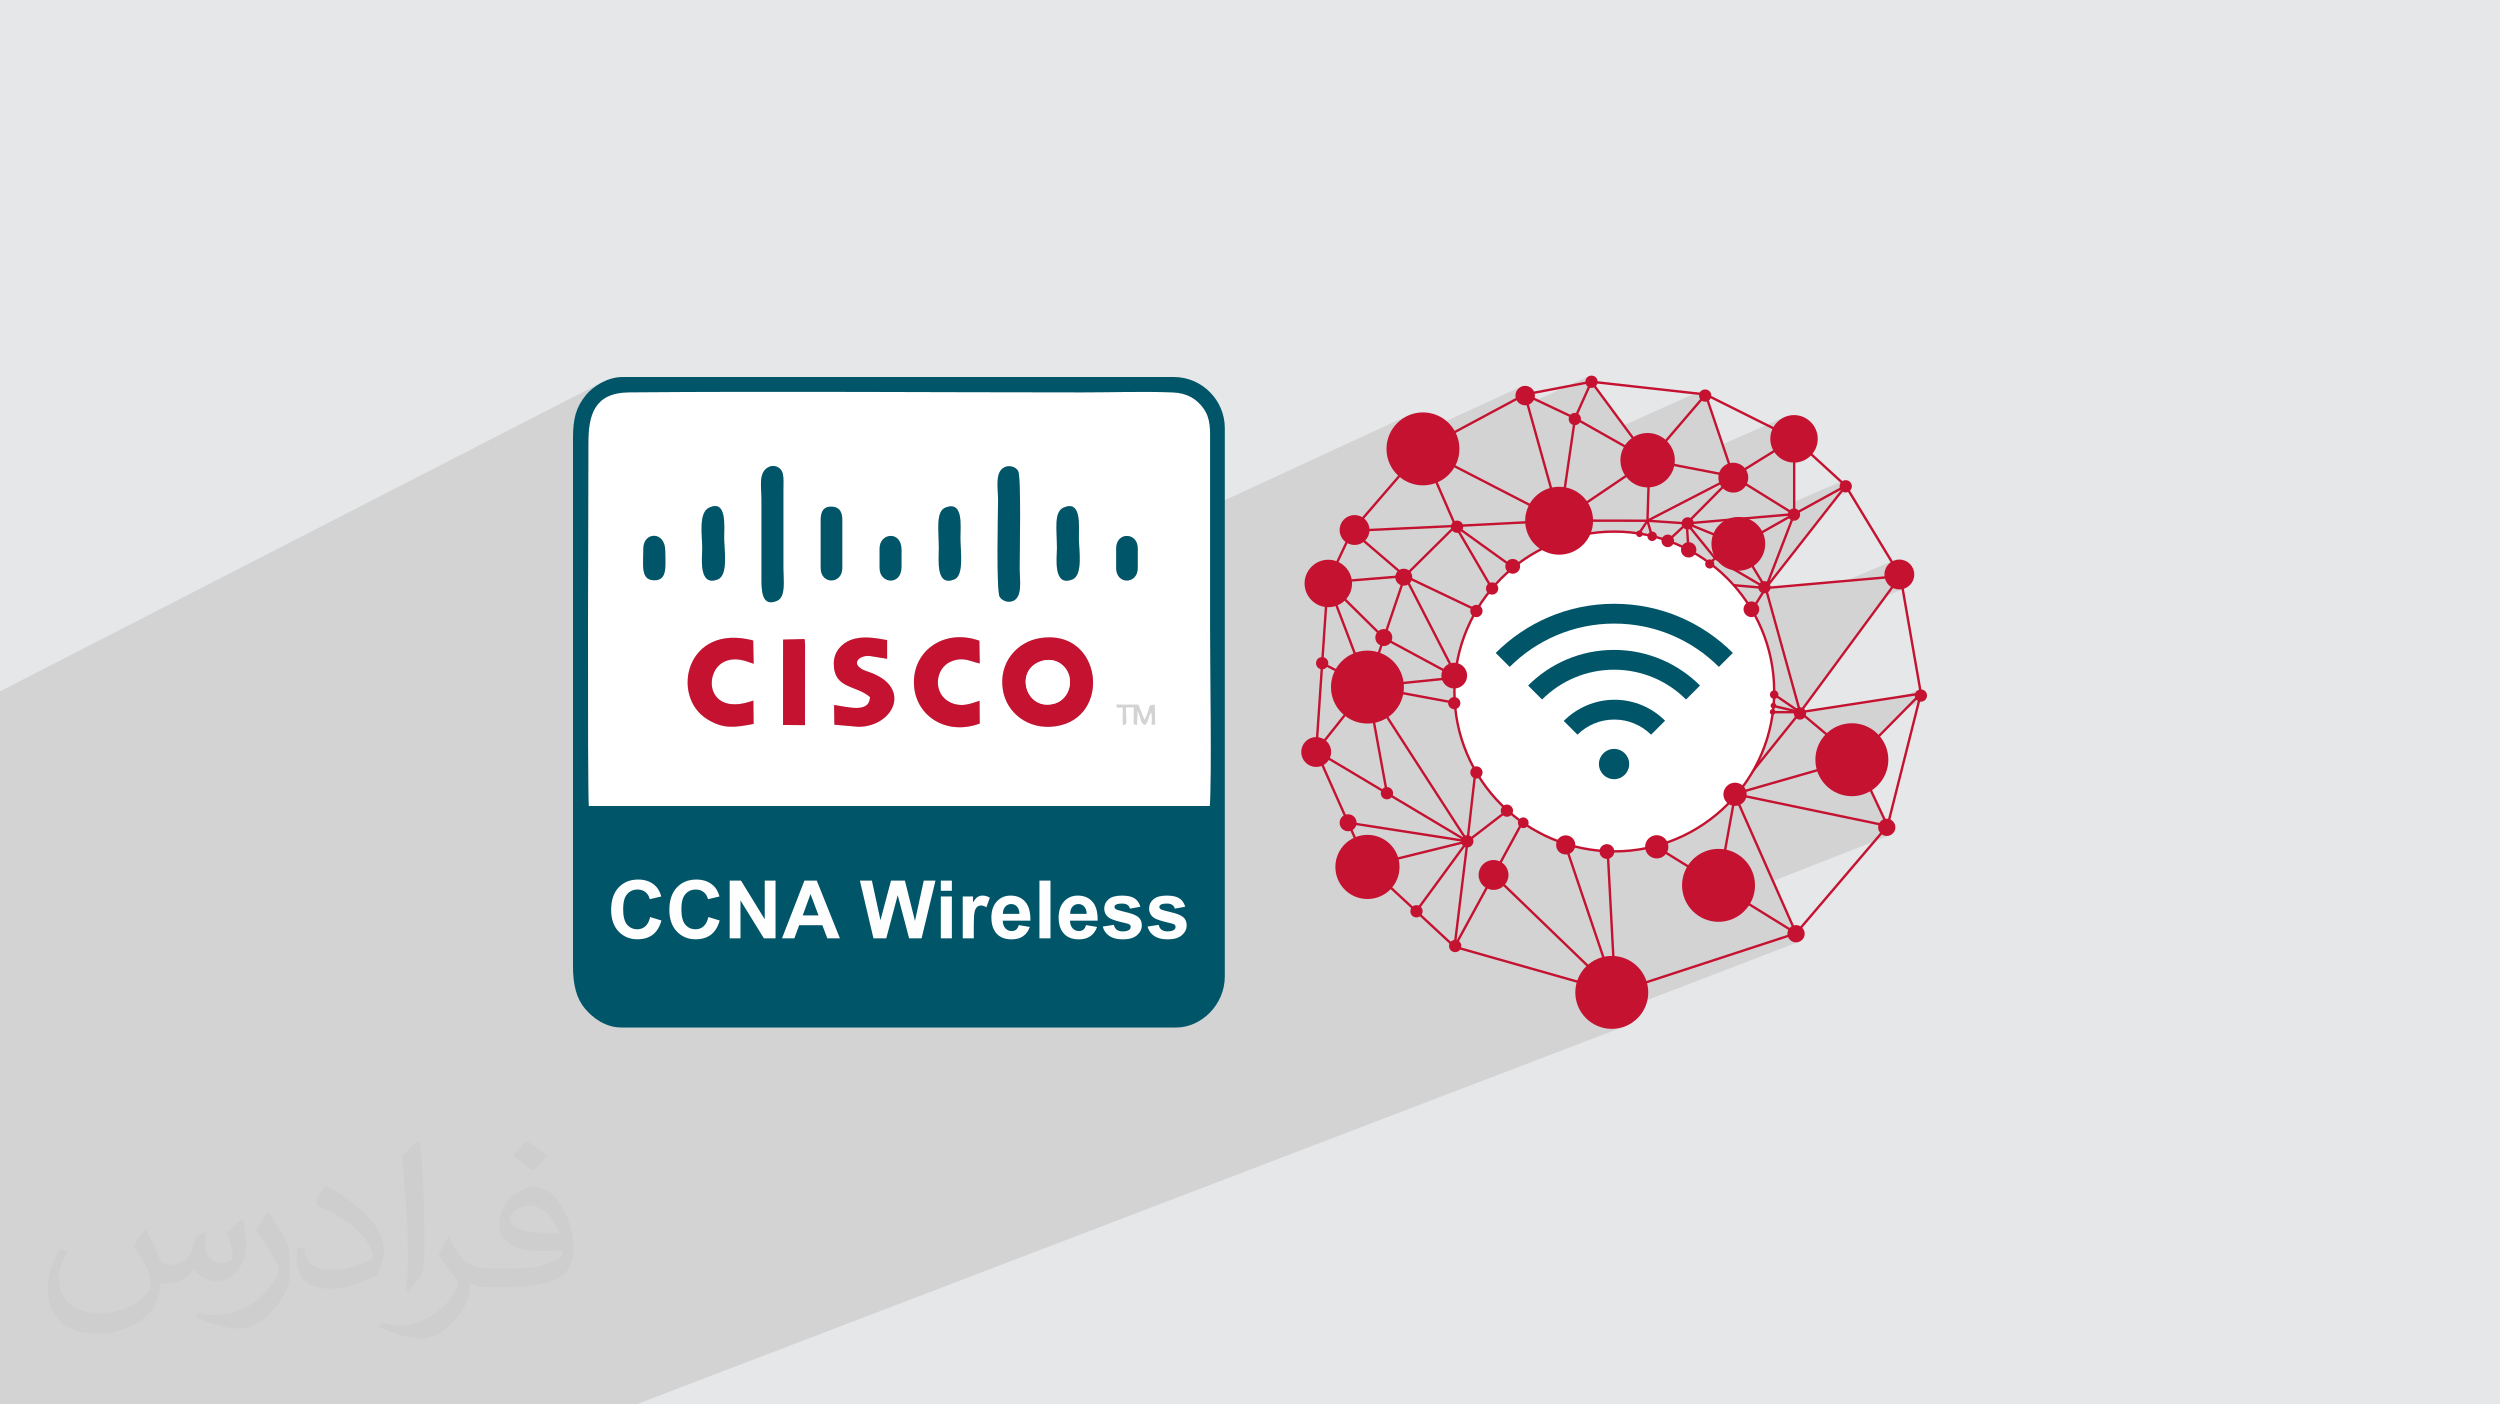 <?xml version="1.0" encoding="UTF-8"?>
<!DOCTYPE svg PUBLIC "-//W3C//DTD SVG 1.1//EN" "http://www.w3.org/Graphics/SVG/1.1/DTD/svg11.dtd">
<!-- Creator: CorelDRAW -->
<svg xmlns="http://www.w3.org/2000/svg" xml:space="preserve" width="94.192mm" height="52.917mm" version="1.1" style="shape-rendering:geometricPrecision; text-rendering:geometricPrecision; image-rendering:optimizeQuality; fill-rule:evenodd; clip-rule:evenodd"
viewBox="0 0 9404.92 5283.66"
 xmlns:xlink="http://www.w3.org/1999/xlink"
 xmlns:xodm="http://www.corel.com/coreldraw/odm/2003">
 <defs>
  <style type="text/css">
   <![CDATA[
    .fil4 {fill:#005568}
    .fil5 {fill:#C41230}
    .fil3 {fill:white}
    .fil9 {fill:#005568;fill-rule:nonzero}
    .fil7 {fill:#C41230;fill-rule:nonzero}
    .fil6 {fill:#FEFEFE;fill-rule:nonzero}
    .fil8 {fill:white;fill-rule:nonzero}
    .fil2 {fill:#373435;fill-opacity:0.031}
    .fil1 {fill:#2B2A29;fill-opacity:0.102}
    .fil0 {fill:#E6E7E8}
   ]]>
  </style>
 </defs>
 <g id="Layer_x0020_1">
  <polygon class="fil0" points="-0,0 9404.92,0 9404.92,5283.66 -0,5283.66 "/>
  <path class="fil1" d="M-0 4698.24l0 -1.82 0 -0.08 0 -1.59 0 -1.17 0 -0.91 0 -0.99 0 -0.03 0 -3.05 0 -2.18 0 -0.61 0 -3.86 0 -0.38 0 -0.53 0 -3.49 0 -0.18 0 -0.26 0 -0.37 0 -2.98 0 -2.14 0 -0.85 0 -0.66 0 -0.19 0 -0.44 0 -0.44 0 -0.61 0 -2.48 0 -0.08 0 -3.71 0 -2.14 0 -1.22 0 -0.2 0 -1.76 0 -0.11 0 -0.84 0 -2.03 0 -0.38 0 -1.51 0 -0.33 0 -0.11 0 -0.67 0 -1.18 0 -0.68 0 -0.24 0 -0.42 0 -0.01 0 -2.55 0 -1.07 0 -2.95 0 -0.12 0 -5.66 0 -11.4 0 -2.22 0 -0.38 0 -1.52 0 -4.06 0 -0.64 0 -0.1 0 -2.37 0 -0.07 0 -0.95 0 -0.88 0 -0.3 0 -2.47 0 -1.53 0 -0.63 0 -1.78 0 -4.14 0 -2.04 0 -0.1 0 -6.39 0 -2.68 0 -1.07 0 -3.29 0 -2.7 0 -3.16 0 -8.7 0 -2.12 0 -2.71 0 -0.26 0 -2.65 0 -2.01 0 -0.32 0 -2.02 0 -0.27 0 -1.85 0 -2.58 0 -3.13 0 -0.34 0 -3.72 0 -0.03 0 -1.4 0 -0.62 0 -0.34 0 -2.54 0 -0.02 0 -3.83 0 -1.92 0 -2.3 0 -4.13 0 -4.45 0 -0.01 0 -0.47 0 -1.57 0 -8.19 0 -0.7 0 -3.11 0 -0.75 0 -1.44 0 -0.21 0 -0.88 0 -0.86 0 -1.13 0 -1.85 0 -0.12 0 -0.04 0 -0.74 0 -7.25 0 -2.05 0 -1.16 0 -0.43 0 -5.38 0 -0.4 0 -0.79 0 -1.01 0 -4.81 0 -4.5 0 -2.47 0 -7.46 0 -0.75 0 -12.68 0 -6.86 0 -5.62 0 -1.02 0 -4.5 0 -3.3 0 -0.79 0 -3.17 0 -0.54 0 -2.01 0 -0.19 0 -1.35 0 -0.11 0 -0.41 0 -0.04 0 -0.46 0 -0.75 0 -0.67 0 -0.35 0 -0.69 0 -4.84 0 -2.63 0 -1.92 0 -5.14 0 -7.91 0 -2.15 0 -0.44 0 -4.53 0 -1.8 0 -2.15 0 -9.39 0 -0.01 0 -0.72 0 -2.5 0 -10.29 0 -0.39 0 -1.67 0 -10.53 0 -1.64 0 -0.49 0 -2.4 0 -28.22 0 -14.7 0 -2.19 0 -2.05 0 -1.78 0 -3.32 0 -1.65 0 -0.61 0 -0.4 0 -9.43 0 -12.25 0 -3.57 0 -0.48 0 -1.07 0 -1.76 0 -1.02 0 -2.56 0 -5.87 0 -0.3 0 -3.78 0 -4.72 0 -2.43 0 -1.94 0 -21.17 0 -28.87 0 -1.89 0 -3.81 0 -5.74 0 -0.94 0 -0.99 0 -10.7 0 -0.98 0 -0.09 0 -4.33 0 -9.22 0 -0.3 0 -2.68 0 -0.06 0 -2.88 0 -2.08 0 -4.06 0 -3.32 0 -0.51 0 -0.37 0 -5.63 0 -1.95 0 -0.01 0 -3.76 0 -5.43 0 -1.76 0 -2.88 0 -2.67 0 -0.94 0 -0.01 0 -0.02 0 -5.92 0 -2.4 0 -0.01 0 -0.08 0 -0.01 0 -8.29 0 -0.01 0 -7.68 0 -0.94 0 -31.74 0 -9.68 0 -2.74 0 -2.74 0 -0.01 0 -5.37 0 -0.31 0 -0.01 0 -10.89 0 -0.95 0 -0.01 0 -8.3 0 -34.73 0 -0.01 0 -1.87 0 -17.94 0 -0.01 0 -5.52 0 -29.08 0 -8.34 0 -0.01 0 -14.31 0 -0.03 0 -40.74 0 -0.01 0 -17.69 0 -14.56 0 -3.05 0 -12.33 0 -20.08 0 -0.42 0 -0.01 0 -18.3 0 -0.01 0 -5.82 0 -20.23 0 -0.01 0 -12.51 0 -3.27 0 -44.63 0 -5.38 0 -3.68 0 -0.01 0 -4.89 0 -22.21 0 -0.01 0 -5.82 0 -34.39 0 -0.01 0 -3.77 0 -0.01 0 -6.12 0 -16.26 0 -17.85 0 -0.01 0 -16.72 0 -68.2 0 -0.62 0 -0.01 0 -38.08 0 -21.92 0 -6.36 0 -0.01 0 -30.92 0 -0.01 0 -34 0 -53.6 0 -0.01 0 -13.08 0 -62.46 0 -0.03 0 -0.82 0 -0.01 0 -37.89 0 -390.04 0 -45.45 0 -60.82 0 -23.35 0 -0.01 0 -44.16 0 -15.58 2261.59 -1161.17 -8.86 5.03 -8.45 5.36 -8.02 5.64 -7.54 5.85 -7.03 6.02 -6.48 6.12 -5.9 6.18 -5.29 6.17 -6.47 8.31 -5.93 8.27 -5.41 8.3 -4.92 8.39 -4.42 8.54 -3.96 8.75 -3.51 9.02 -2.31 7.04 119.67 -61.18 0.01 0 16.59 -6.61 18.86 -4.89 21.25 -3.1 23.78 -1.19 52.64 -0.41 52.74 -0.35 52.85 -0.3 52.93 -0.26 53.02 -0.22 53.09 -0.17 53.17 -0.13 53.23 -0.1 53.3 -0.06 53.34 -0.03 53.39 0 53.43 0.03 53.46 0.05 53.48 0.07 53.51 0.09 53.52 0.1 53.52 0.12 53.52 0.13 53.52 0.14 53.5 0.14 53.49 0.15 53.45 0.15 53.42 0.14 53.39 0.15 53.33 0.13 53.29 0.13 53.22 0.11 53.16 0.1 53.08 0.08 53 0.06 52.92 0.04 52.83 0.01 10.44 -0.01 10.47 -0.03 10.52 -0.06 10.55 -0.06 10.58 -0.09 10.61 -0.09 10.64 -0.11 10.66 -0.11 10.69 -0.12 10.69 -0.12 10.72 -0.13 10.72 -0.12 10.74 -0.12 10.74 -0.12 10.74 -0.1 10.75 -0.1 10.74 -0.09 10.73 -0.07 10.73 -0.05 10.72 -0.04 10.7 -0.02 10.68 0.01 10.66 0.04 10.65 0.06 10.61 0.09 10.59 0.12 10.55 0.16 10.52 0.19 10.48 0.23 10.44 0.27 10.4 0.32 10.35 0.36 10.39 0.65 9.9 1.13 9.4 1.6 8.92 2.05 8.47 2.49 8.02 2.89 7.61 3.29 7.2 3.66 6.81 4.01 6.45 4.34 6.09 4.67 5.77 4.96 5.45 5.24 5.15 5.51 4.88 5.74 4.61 5.97 5.22 7.6 4.5 7.66 3.81 7.73 3.19 7.83 2.63 7.94 2.11 8.09 1.66 8.24 1.24 8.42 0.9 8.62 0.6 8.84 0.35 9.09 0.17 9.36 0.03 9.64 -0.04 9.94 -0.06 10.27 -0.04 10.62 -0.01 21.24 0 21.23 -0.01 21.24 0 21.24 0 21.24 -0.01 21.23 0 21.24 0 21.24 0 21.23 0 21.24 0 21.07 747.49 -345.42 -11.99 5.78 -11.31 6.88 -10.56 7.9 -9.76 8.87 -8.86 9.75 -7.91 10.56 -6.88 11.31 -5.78 11.99 -4.61 12.6 -3.38 13.15 -2.09 13.61 -0.65 12.88 507.4 -233.13 -6.23 3.39 -5.43 4.49 -4.49 5.43 -3.39 6.23 -2.16 6.86 -0.75 7.35 0.7 6.82 32.93 -15.1 -0.18 0.09 -0.09 0.05 0.61 -0.28 -0.68 0.32 -0.02 0.01 -0.09 0.04 -0.06 0.04 -0.65 0.48 -0.61 0.66 -0.47 0.79 -0.17 0.41 -0.13 0.42 -0.08 0.42 -0.04 0.42 -0.01 0.43 0.04 0.41 0.07 0.42 0.11 0.4 1.39 4.97 4.43 -2.04 -4.35 2.34 1.54 5.5 8.34 -3.81 31.94 15.12 202.7 -92.66 -3.92 2.09 -3.39 2.79 -2.79 3.39 -2.09 3.92 -1.32 4.37 -0.46 4.72 0.46 4.73 0.09 0.3 20.01 -9.14 -0.79 0.47 -0.24 0.19 -0.22 0.21 -0.21 0.21 -0.19 0.23 -0.18 0.24 -0.16 0.25 -0.14 0.26 -0.12 0.27 -7.34 16.38 12.46 -5.68 116.5 157.54 301.66 -135.69 -3.92 2.09 -3.39 2.79 -2.8 3.39 -2.09 3.92 -1.32 4.37 -0.46 4.72 0.19 1.97 22.93 -10.3 -0.28 0.13 -0.27 0.15 -0.26 0.17 -0.25 0.18 -0.23 0.19 -0.22 0.21 -0.2 0.22 -17.38 20.3 0.12 0.15 18.96 -8.51 5.87 17.36 3.2 -1.01 -3.08 1.38 55.19 163.33 238.3 -105.52 -15.17 8.27 -13.23 10.92 -10.93 13.24 -8.27 15.17 -5.22 16.72 -1.83 17.93 1.83 17.93 4.19 13.43 82.11 -36.14 -0.33 0.16 -0.31 0.18 -0.29 0.2 -60.87 37.75 59.04 -25.97 0 81.37 3.94 0.4 17.93 -1.8 16.73 -5.17 -38.61 16.87 0 140.14 189.44 -82.03 -3.92 2.09 -3.39 2.79 -2.79 3.4 -2.09 3.92 -1.32 4.36 -0.46 4.73 0.3 3.13 21.18 -9.16 -0.6 0.27 -20.23 11.1 1.13 3.75 2.09 3.92 0.4 0.49 1.61 -0.69 -1.06 1.36 1.84 2.24 3.39 2.79 3.92 2.09 4.37 1.32 4.72 0.46 4.72 -0.48 4.37 -1.38 -49.62 21.42 -245.42 313.41 -8.47 3.6 1.65 0.88 3.39 2.79 2.79 3.39 2.09 3.92 1.32 4.37 0.46 4.72 -0.46 4.55 -0.43 1.4 269.48 -23.89 193.82 -81.78 -9.56 5.14 -8.29 6.82 -6.83 8.3 -5.14 9.56 -3.25 10.58 -1.13 11.41 1.13 11.41 1.28 4.18 48.32 -4.28 -26.06 35.38 9.53 5.12 10.59 3.25 11.41 1.13 11.41 -1.15 10.58 -3.3 -82.75 34.63 -305.55 414.73 1.59 0.48 3.92 2.09 3.39 2.79 2.79 3.39 2.09 3.92 1.32 4.37 0.11 1.14 345.24 -53.49 77.79 -31.64 -3.92 2.09 -3.39 2.79 -2.79 3.39 -2.09 3.92 -1.32 4.37 -0.46 4.72 0.05 0.46 10.14 -1.57 -8.81 8.92 0.39 1.29 2.09 3.92 2.79 3.39 3.39 2.79 3.92 2.09 4.37 1.32 4.72 0.46 4.72 -0.48 4.37 -1.38 -73.42 29.75 -179.65 181.83 -9.55 3.84 0.37 0.31 -81.91 32.94 88.92 -25.5 104.32 221.67 0.9 -0.36 -0.85 0.47 8.41 17.86 -15.39 6.06 22.44 4.67 0.91 0.1 0.89 -0.09 0.84 -0.25 -34.64 13.62 0.02 0.07 3.03 5.52 4 4.82 4.82 4 5.52 3.03 6.08 1.92 6.49 0.67 6.49 -0.67 6.08 -1.92 -444.76 174.44 74.2 167.7 4.13 -1.6 -3.9 2.14 6.4 14.46 -10.59 4.09 9.99 6.19 8.06 -2.64 -7.59 2.93 7.83 4.84 0.83 0.4 0.86 0.22 0.87 0.05 0.86 -0.12 0.83 -0.28 -0.68 0.26 0.22 -0.07 0.32 -0.12 -0.32 0.12 -30.43 11.73 2.11 3.83 4 4.82 4.82 4 5.52 3.03 6.08 1.92 6.49 0.67 6.49 -0.67 6.08 -1.92 -785.67 302.03 3.22 2.41 11.31 6.88 12 5.78 12.6 4.61 13.14 3.38 13.62 2.09 14.02 0.71 14.02 -0.71 13.61 -2.09 13.15 -3.38 12.6 -4.61 -3722.99 1423.84 -22.38 0 -130.99 0 -5.07 0 -66.34 0 -0.02 0 -0.02 0 -4.28 0 -17.65 0 -13.09 0 -10.51 0 -39.29 0 -5.91 0 -2.2 0 -4.19 0 -5.17 0 -4.16 0 -6.21 0 -69 0 -52.39 0 -102.86 0 -22.16 0 -85.7 0 -73.52 0 -5.03 0 -68.16 0 -1.7 0 -27.18 0 -1.66 0 -31.42 0 -13.97 0 -109.25 0 -152.01 0 -21.86 0 -12.21 0 -3.85 0 -9.43 0 -25.87 0 -1.32 0 -0.91 0 -3.9 0 -9.64 0 -1.77 0 -17.54 0 -19.28 0 -10.53 0 -4.31 0 -2.89 0 -82.4 0 -10.5 0 -10.07 0 -26.51 0 -13.9 0 -7.22 0 -4.6 0 -4.33 0 -4.88 0 -0.96 0 -0.18 0 -16.28 0 -9.76 0 -1.09 0 -18.15 0 -10.03 0 -16.34 0 -5.22 0 -5 0 -4.03 0 -0.17 0 -0.13 0 -1.32 0 -0.49 0 -8.6 0 -0.47 0 -9.37 0 -2.02 0 -2.53 0 -0.95 0 -19.44 0 -3.87 0 -14.38 0 -6.07 0 -20.81 0 -5.26 0 -7.16 0 -15.27 0 -17.31 0 -3.68 0 -3.97 0 -8.17 0 -24.16 0 -11.29 0 -11.15 0 -6.07 0 -5.88 0 -15.77 0 -0.39 0 -5.45 0 -3.6 0 -2 0 -1.79 0 -6.22 0 -20.93 0 -2.63 0 -65.1 0 -20.47 0 -16.63 0 -30.88 0 -5.26 0 -7.99 0 -4.75 0 -1.19 0 -3.99 0 -0.86 0 -4.83 0 -2.27 0 -1.29 0 -0.15 0 -0.45 0 -2.65 0 -0.75 0 -10.01 0 -18.15 0 -3.88 0 -0.33 0 -4.51 0 -0.52 0 -0.99 0 -0.77 0 -13.06 0 -0.21 0 -2.15 0 -0.47 0 -0.84 0 -2.12 0 -2.54 0 -2.4 0 -3.99 0 -2.32 0 -18.13 0 -11.44 0 -0.18 0 -0.53 0 -1.22 0 -6.4 0 -6.52 0 -15.68 0 -9.21 0 -4.79 0 -1.73 0 -19.22 0 -3.16 0 -2.61 0 -0.01 0 -3.93 0 -2.66 0 -7.63 0 -20.3 0 -3.63 0 -6.19 0 -3.94 0 -6.33 0 -1.28 0 -2.37 0 -3.15 0 -0.51 0 -3.32 0 -0.09 0 -11.93 0 -0.29 0 -0.12 0 -0.97 0 -5.75 0 -10.29 0 -1.49 0 -0.67 0 -2.61 0 -12.12 0 -8.36 0 -1.82 0 -2.32 0 -4.33 0 -0.95 0 -9.15 0 -22.99 0 -5.8 0 -0.7 0 -3.32 0 -1.02 0 -2.64 0 -10.23 0 -1.3 0 -2.88 0 -10.45 0 -2.28 0 -5.91 0 -10.73 0 -16.5 0 0 -2.68 0 -3.17 0 -3.77 0 -1.78 0 -0.2 0 -0.34 0 -0.02 0 -0.15 0 -2.27 0 -1.81 0 -0.09 0 -1.68 0 -2.55 0 -13.68 0 -1.97 0 -0.87 0 -1.13 0 -2.29 0 -1.66 0 -1 0 -2.82 0 -1.87 0 -1.15 0 -0.05 0 -1.16 0 -0.76 0 -3.09 0 -1.73 0 -0.24 0 -0.06 0 -7.64 0 -6.16 0 -0.26 0 -0.67 0 -5.4 0 -0.82 0 -0.35 0 -0.35 0 -0.01 0 -1.03 0 -0.13 0 -0.34 0 -2.2 0 -1.06 0 -0.11 0 -2.87 0 -1.41 0 -0.14 0 -0.5 0 -0.57 0 -0.47 0 -0.14 0 -1.14 0 -0.1 0 -0.04 0 -0.22 0 -0.36 0 -0.26 0 -0.52 0 -1.15 0 -1.25 0 -0.47 0 -0.41 0 -2.15 0 -0.09 0 -1.79 0 -0.51 0 -4.05 0 -0.05 0 -0.7 0 -0.61 0 -4.15 0 -2.63 0 -0.61 0 -4.98 0 -0.24 0 -0.56 0 -0.93 0 -1.95 0 -1.11 0 -0.69 0 -0.85 0 -2.53 0 -1.39 0 -0.8 0 -0.38 0 -0.24 0 -2.11 0 -3.33 0 -4.56 0 -1.94 0 -1.18 0 -5.1 0 -3.1 0 -8.96 0 -4.02 0 -7.4 0 -1.95 0 -0.88 0 -1.37 0 -3.23 0 -2.02 0 -3.11 0 -1.56 0 -1.08 0 -2.89 0 -1.77 0 -1.34 0 -0.94 0 -2.51 0 -2.44 0 -0.01 0 -0.16 0 -0.27 0 -0.19 0 -0.17 0 -0.19 0 -0.75 0 -0.34 0 -3.14 0 -0.59 0 -0.47 0 -1.51 0 -0.36 0 -0.15 0 -8.05 0 -3.98 0 -2.83 0 -1 0 -2.04 0 -5.88 0 -3.94 0 -1.13 0 -9.12 0 -0.72 0 -1.27 0 -0.07 0 -0.66 0 -0.12 0 -0.24 0 -1.01 0 -0.05 0 -0.01 0 -0.31 0 -0.7 0 -1.44 0 -0.06 0 -1.13 0 -0.81 0 -0.11 0 -0.09 0 -1.16 0 -1.27 0 -0.42 0 -0.49 0 -0.12 0 -0.31 0 -0.85 0 -0.33 0 -0.03 0 -0.04 0 -0.18 0 -2.36 0 -1.4 0 -0.01 0 -0.01 0 -1.7 0 -0.64 0 -0.43 0 -1.7 0 -1.12 0 -5.19 0 -1.68 0 -3.58 0 -4.39 0 -0.94 0 -1.07 0 -2.94 0 -1.24 0 -0.7 0 -1.49 0 -1.49 0 -1.79 0 -1.99 0 -3.84 0 -2.98 0 -1.15 0 -0.73 0 -4.24 0 -0.01 0 -7.32 0 -0.11 0 -1.91 0 -1.95 0 -3.21 0 -1.09 0 -0.52 0 -0.65 0 -0.27 0 -1.51 0 -0.98 0 -2.36 0 -2.81 0 -2.84 0 -0.73 0 -0.82 0 -0.18 0 -0.68 0 -0.48 0 -0.43 0 -0.06 0 -0.19 0 -1.05 0 -1.05 0 -0.73 0 -0.45 0 -0.95 0 -1.33 0 -1 0 -0.09 0 -0.2 0 -1.01 0 -1.23 0 -0.99 0 -6.49 0 -2.25 0 -2.6 0 -2.64 0 -0.38 0 -2.4 0 -1.31 0 -3.29 0 -0.45 0 -0.2 0 -2.01 0 -0.26 0 -1.39 0 -0.96 0 -0.23 0 -0.48 0 -0.45 0 -0.39 0 -0.27 0 -0.41 0 -0.22 0 -1.49 0 -0.13 0 -0.07 0 -0.7 0 -0.53 0 -1.31 0 -0.15 0 -0.3 0 -2.05 0 -0.68 0 -0.14 0 -1.35 0 -0.06 0 -0.68 0 -0.01 0 -1.38 0 -1.45 0 -1.53 0 -2.25 0 -2.08 0 -2.36 0 -0.31 0 -1.82 0 -0.94 0 -0.96 0 -4.12 0 -0.73 0 -0.54 0 -0.19 0 -0.76 0 -0.59 0 -0.33 0 -0.13 0 -0.77 0 -2.2 0 -0.9 0 -0.31 0 -1.66 0 -0.48 0 -0.39 0 -0.75 0 -3.91 0 -3.69 0 -0.93 0 -0.9 0 -1.14 0 -3.62 0 -1.06 0 -0.62 0 -2.67 0 -0.02 0 -1.55 0 -1.79 0 -0.68 0 -0.14 0 -0.9 0 -0.8 0 -0.26 0 -0.22 0 -0.62 0 -0.63 0 -0.1 0 -0.96 0 -0.17 0 -0.49 0 -2.67 0 -0.73 0 -0.56 0 -0.27 0 -0.76 0 -0.16 0 -0.22 0 -0.08 0 -0.31 0 -1.69 0 -1.06 0 -0.17 0 -0.46 0 -0.17 0 -0.81 0 -0.89 0 -1.14 0 -2.53 0 -0.63 0 -5.46 0 -0.23 0 -0.17 0 -5.28 0 -3.49 0 -0.09 0 -0.53 0 -0.79 0 -0.18 0 -7.23 0 -4.24 0 -3.03 0 -0.19 0 -1.78 0 -0.5 0 -4.34 0 -0.98 0 -0.43 0 -0.29 0 -1.74 0 -0.22 0 -0.91 0 -1.13 0 -1.02 0 -0.1 0 -1.88 0 -0.33 0 -0.01 0 -0.51 0 -1.42 0 -4.91 0 -11.97 0 -1.22 0 -1.26 0 -0.76 0 -1.1 0 -9.17 0 -0.31 0 -0.45 0 -0.54 0 -0.38 0 -0.67 0 -0.11 0 -0.01 0 -0.89 0 -0.84 0 -0.35 0 -1.05 0 -0.55 0 -1.46 0 -0.43 0 -1.71 0 -0.05 0 -0.23 0 -0.52 0 -0.07 0 -0.01 0 -0.08 0 -0.1 0 -1.43 0 -0.81 0 -0.21 0 -0.03 0 -0.14 0 -0.23 0 -0.23 0 -6.19 0 -6.83 0 -1.78 0 -0.95 0 -0.14 0 -0.82 0 -1.39 0 -4.49 0 -0.17 0 -0.66 0 -1.83 0 -2.32 0 -1.82 0 -2.23zm6746.86 -3051.64l-81.15 35.71 0 0.01 81.15 -35.72z"/>
  <path class="fil2" d="M548.54 4627.69c17.95,27.21 29.6,53.36 40.96,82.43 8.45,16.91 12.93,48.09 52.57,48.09 11.61,0 28.28,-3.42 43.06,-11.61 16.63,-8.73 29.32,-21.94 35.94,-42l15.85 -53.36 38.57 -19.02 2.64 2.64c-5.27,20.09 -6.59,39.36 -6.59,54.43 0,44.63 38.57,61.56 69.22,61.56 17.95,0 34.09,-8.73 34.09,-25.11 0,-21.13 -8.98,-57.06 -20.62,-89.29 17.95,-17.95 35.94,-35.94 56.53,-50.47l3.17 1.6c8.98,38.04 14,75.56 14,100.66 0,24.57 -10.83,51.79 -19.81,69.49 -18.49,34.87 -51.25,62.62 -90.87,62.62 -30.1,0 -63.65,-15.07 -86.66,-43.06l-1.32 0c-21.66,26.96 -55.22,51.25 -108.86,51.25l-16.63 0c-2.64,35.41 -10.29,60.49 -21.94,82.95 -31.95,62.34 -126.81,106.47 -216.1,106.47 -124.17,0 -186.51,-71.59 -186.51,-166.96 0,-58.91 19.27,-113.6 48.88,-152.42l24.29 10.04c-18.49,35.41 -30.91,68.68 -30.91,101.45 0,89.29 72.66,131.83 156.4,131.83 77.68,0 173.83,-49.41 191.28,-106.72 -6.59,-62.62 -30.1,-91.93 -66.04,-148.99 10.83,-19.02 24.83,-38.04 42.28,-58.38l3.17 0 0 0 0 0 -0.02 -0.09zm1432.13 -336.04c26.15,16.39 51.79,35.66 76.87,57.85 -14,19.81 -31.45,37.79 -53.11,53.64 -25.11,-20.34 -50.19,-37.79 -75.84,-56.27 17.42,-19.55 34.62,-38.29 52.04,-55.22l0 0 0 0 0 0 0 0 0 0 0.03 0zm13.47 244.11c-42.28,0 -76.87,27.75 -76.87,48.34 0,44.13 84.53,57.85 185.72,57.31 -12.68,-51.79 -57.06,-105.68 -108.86,-105.68l0.01 0.03zm-94.86 236.19c54.96,0 103.04,-1.6 139.74,-10.83 40.96,-10.29 75.56,-30.91 75.56,-45.17 0,-3.7 0,-8.19 -1.32,-11.89 -22.98,2.11 -49.41,2.11 -72.38,2.11 -74.49,0 -131.55,-16.91 -154.02,-58.66 -5.55,-11.61 -9.51,-24.57 -9.51,-39.36 0,-40.43 17.42,-79.79 48.09,-107 25.61,-22.45 53.89,-36.44 82.67,-36.44 52.04,0 93.51,41.75 122.57,107.54 15.85,35.94 26.68,77.4 26.68,129.72 0,34.87 -9.51,64.19 -31.17,85.85 -40.43,39.11 -114.92,53.89 -229.04,53.89l-51.79 0 0 0 -13.47 0c-28.28,0 -48.62,-5.02 -64.72,-17.42l-2.64 0c0.79,6.59 1.32,12.93 1.32,19.02 0,25.61 -8.45,58.38 -25.61,84.53 -50.72,75.3 -105.68,108.04 -153.24,108.04 -48.09,0 -107,-18.49 -160.11,-42.54l9.51 -18.49c17.17,7.13 40.96,11.89 73.7,11.89 85.85,0 198.66,-82.43 212.66,-163 -3.17,-6.59 -8.98,-15.32 -17.17,-24.57 -25.11,-29.85 -40.96,-54.68 -55.75,-80.83 12.68,-25.11 24.29,-45.17 35.13,-63.4l4.49 -0.53c36.72,74.77 69.99,117.55 144.23,117.55l11.61 0 0 0 53.89 0 0 0 0 0 0 0 0 0 0 0 0.09 0.01zm-371.98 79c6.34,-34.34 6.87,-72.91 6.87,-108.86l0 -53.36c0,-99.6 -12.68,-244.36 -22.98,-338.68 17.95,-19.27 43.06,-42 62.87,-57.31l5.81 1.6c13.47,118.62 16.63,256 16.63,383.06 0,33.3 -1.32,65.79 -4.49,89.55 -1.85,30.1 -19.27,52.83 -56.53,87.7l-8.19 -3.7zm-382.8 -157.19c1.85,46.77 24.83,83.49 105.15,83.49 49.93,0 92.19,-12.93 138.96,-35.13 8.45,-3.7 12.93,-8.73 12.93,-12.93 0,-29.32 -22.45,-68.15 -60.23,-103.55 -36.72,-33.3 -85.34,-62.62 -130.76,-82.18 -15.6,-6.59 -20.62,-13.47 -20.62,-20.09 0,-13.47 17.95,-41.75 32.77,-62.09l5.02 -0.53c52.04,27.21 110.17,67.64 153.24,112.53 39.11,41.47 63.4,83.49 63.4,129.19 0,33.81 -10.29,65.51 -26.96,95.11 -57.06,28.79 -117.83,50.72 -178.06,50.72 -73.17,0 -123.1,-34.34 -123.1,-114.92 0,-8.73 0,-22.19 3.17,-39.64l25.11 0 0 0 0 0 0 0 0 0 0 0 -0.02 0zm-132.37 -132.9l45.45 73.45c16.63,27.21 32.23,56.81 32.23,103.55l0 59.7c0,48.34 -30.91,100.13 -80.83,151.38 -39.11,34.62 -73.7,49.41 -105.68,49.41 -47.55,0 -101.98,-14.79 -164.85,-41.75l7.13 -18.49c19.81,5.27 42.79,9.77 71.06,9.77 90.36,-0.53 182.8,-66.57 225.08,-147.15 5.02,-9.26 6.87,-17.95 6.87,-24.04 0,-9.26 -5.02,-19.55 -8.98,-28.79 -22.98,-43.31 -48.62,-82.95 -76.87,-119.68 14.79,-23.25 29.6,-45.7 45.7,-67.9l3.7 0.53 0 0 0 0 0 0 0 0 0 0 -0.02 0.01z"/>
  <g id="_2484056445376">
   <g id="_2325405396432">
    <path class="fil3" d="M2945.88 2406.06l80.94 -2.07 1.82 18.69 -0.3 305.31 -82.53 -0.69 0.07 -321.24zm1253.39 244.36l83.75 0.38 22.35 57.47c26.39,-48.49 7.72,-58.64 39.21,-56.94l1.03 75.45c-24.35,-1.76 -6.9,6.44 -14.31,-47.7 -15.65,24.44 -7.95,33.11 -23.98,48.77 -18.66,-8.85 -10.96,-16.25 -27.71,-53.69l-2.19 53.83c-19.27,-4.56 -11.99,0.16 -11.99,-67.06l-29.5 0.62c0,67.41 7.23,61.91 -12.33,66.45l0 -66.45c-24.03,0 -21.37,5.57 -24.33,-11.12zm-426.53 -55.38c-16.13,-102.51 52.83,-180.07 138.66,-194.31 235.06,-38.99 274.54,299.98 60.31,331.42 -104.95,15.41 -185.55,-51.79 -198.97,-137.11zm-87.65 41.22l0.68 85.59c-128.6,48.03 -248.16,-32.08 -247.61,-156.38 0.55,-122.23 117.76,-200.98 246.31,-155.1l1.37 85.6c-36.12,-7.86 -61.28,-25.95 -106.31,-8.2 -64.36,25.39 -72.11,126.14 -0.83,156.36 40.5,17.16 71.36,3.27 106.39,-7.88zm-850.93 -0.93l1.03 88.04c-72.41,13.81 -113.54,19.95 -174.65,-17.72 -139.97,-86.27 -79.82,-362.8 173.01,-296.2l1.72 87.74c-33.35,-11.98 -68.57,-25.67 -107.34,-9.26 -83.89,35.54 -72.31,212.37 106.23,147.41zm394.83 98.81l-90.13 -7.83 -1.05 -74.37c53.46,7.9 132.78,31.92 135.19,-29.5 -52.87,-46.25 -136.35,-29.96 -136.35,-125.89 0,-44.85 29.48,-75.64 62.84,-88.61 44.44,-17.28 92.12,-8.04 137.82,-0.03l0 70.48 -63.78 -10.41c-44.93,-5.3 -79.94,35.63 -10.08,58.15 173.05,55.81 98.83,208 -34.45,208zm552.06 -977.4c19.73,-8.18 41.39,1.36 49.25,15.31 12.03,21.33 5.56,319.22 5.56,365.07 0,42.17 12.24,109.07 -25.41,123.89 -20.25,7.96 -41.46,-2.3 -49.61,-15.55 -13.47,-21.86 -6.22,-317.96 -6.22,-364.39 0,-48.83 -12.94,-108.02 26.44,-124.33zm-890.3 0.62c21.49,-11.35 43.89,0.53 51.38,16.66 7.41,16 5.03,47.83 4.99,67.65l-0.01 295.44c0,45.29 10.33,108.22 -23.72,123.08 -57.8,25.23 -58.89,-39.28 -58.78,-83.68l0.01 -295.44c0,-50.77 -12.57,-103.27 26.13,-123.71zm1111.27 151.71c66.95,-28.66 56.64,69.03 56.64,114.8 -0.01,42.13 16.77,139.53 -24.45,155.98 -73.69,29.43 -58.02,-83.11 -58.02,-116.59 0,-73.94 -12.74,-137.68 25.83,-154.19zm-1581.79 154.19c0,-62.96 82.48,-67.28 82.48,9.86 0,54.99 9.83,110.53 -41.79,109.87 -52.05,-0.66 -40.69,-56.56 -40.69,-119.73zm1778.76 0c0,-63.46 81.25,-62.17 81.25,0l0 73.86c0,61.75 -81.25,63.33 -81.25,0l0 -73.86zm-640.74 -154.49c66.61,-24.46 54.8,68.82 54.8,115.1 0,45.52 14.77,140.33 -22.34,155.61 -71,29.28 -58.9,-72.84 -58.9,-116.22 0,-71.51 -12.69,-140.11 26.44,-154.49zm-470.85 46.16c0,-29.72 10.5,-50.75 42.81,-49.02 28.56,1.54 38.48,21.58 38.48,49.02l0 182.18c0,61.21 -81.29,62.87 -81.29,0l0 -182.18zm-419.16 -45.54c66.86,-30.56 56.04,69.42 56.04,114.48 0,42.48 16.88,140.2 -24.42,156.08 -73.51,28.25 -58.05,-84.84 -58.04,-116.69 0,-49.05 -15.16,-134.87 26.43,-153.87zm640.73 153.87c0,-59.45 82.5,-68.11 82.5,4.93l0 64c0,72.66 -82.5,64.09 -82.5,4.92l0 -73.86zm-1093.98 968.77l2336.36 -0.01c7.78,-97.18 0.93,-543.44 0.93,-678.25 0,-226.5 -0.07,-452.99 0,-679.5 0.02,-57.63 3.66,-99.42 -26.26,-139.87 -23.96,-32.4 -58.25,-56.1 -115.12,-58.2 -110.2,-4.09 -228.79,-0.09 -339.94,-0.09 -562.97,0 -1142.81,-4.7 -1703.72,-0.09 -133.83,1.1 -153.88,87.48 -153.8,193.33 0.03,45.03 -4.18,1316.36 1.54,1362.69z"/>
    <path class="fil4" d="M2214.99 3032.03c-5.72,-46.34 -1.51,-1317.66 -1.54,-1362.69 -0.08,-105.85 19.97,-192.23 153.8,-193.33 560.91,-4.61 1140.75,0.09 1703.72,0.09 111.14,0 229.73,-4 339.94,0.09 56.85,2.11 91.15,25.8 115.12,58.2 29.92,40.45 26.27,82.24 26.26,139.87 -0.07,226.51 0,453 0,679.5 0,134.82 6.85,581.07 -0.93,678.25l-2336.36 0.01zm-59.42 -1382.38l0 1984.34c0,70.29 12.53,122.07 45.68,161.13 28.93,34.07 76.06,70.3 136.5,70.3l2087.74 0c92.87,0 182.18,-84.98 182.18,-192.04l0 -2063.12c0,-105.5 -86.53,-192.03 -192.04,-192.03l-2072.96 0c-57.86,0 -112.15,35.34 -138.65,68.15 -35.94,44.51 -48.46,84.83 -48.46,163.27z"/>
    <path class="fil5" d="M3920.5 2486.12c49.84,-14.15 90.31,16.57 101.32,54.98 13.57,47.35 -14.02,93.32 -52.23,105.05 -111.98,34.4 -157.91,-129.13 -49.09,-160.03zm-147.78 108.93c13.42,85.32 94.02,152.52 198.98,137.11 214.24,-31.44 174.75,-370.41 -60.31,-331.42 -85.83,14.24 -154.79,91.79 -138.67,194.31z"/>
    <path class="fil5" d="M3228.98 2734.15c133.29,0 207.51,-152.19 34.45,-208.01 -69.85,-22.53 -34.84,-63.44 10.09,-58.15l63.78 10.42 0 -70.48c-45.7,-8.01 -93.39,-17.25 -137.83,0.03 -33.37,12.97 -62.84,43.75 -62.84,88.6 0,95.93 83.48,79.65 136.35,125.9 -2.41,61.42 -81.73,37.39 -135.18,29.5l1.05 74.36 90.12 7.84z"/>
    <path class="fil5" d="M3685.08 2636.26c-35.02,11.14 -65.88,25.04 -106.39,7.88 -71.27,-30.22 -63.52,-130.97 0.83,-156.36 45.03,-17.75 70.2,0.34 106.31,8.2l-1.37 -85.6c-128.55,-45.88 -245.75,32.86 -246.31,155.1 -0.56,124.3 119.01,204.41 247.61,156.38l-0.68 -85.59z"/>
    <path class="fil5" d="M2834.16 2635.33c-178.55,64.97 -190.12,-111.87 -106.24,-147.4 38.77,-16.43 73.99,-2.73 107.34,9.25l-1.71 -87.73c-252.83,-66.6 -312.99,209.93 -173.01,296.2 61.1,37.66 102.23,31.52 174.64,17.72l-1.02 -88.05z"/>
    <path class="fil4" d="M3781.05 1756.74c-39.38,16.33 -26.44,75.51 -26.44,124.33 0,46.44 -7.25,342.53 6.21,364.4 8.16,13.24 29.38,23.5 49.62,15.54 37.65,-14.82 25.41,-81.72 25.41,-123.89 0,-45.84 6.46,-343.73 -5.56,-365.06 -7.86,-13.95 -29.53,-23.48 -49.25,-15.32z"/>
    <path class="fil4" d="M2890.74 1757.36c-38.7,20.44 -26.13,72.94 -26.13,123.71l-0.01 295.44c-0.11,44.4 0.98,108.92 58.78,83.68 34.06,-14.87 23.72,-77.79 23.72,-123.08l0.01 -295.44c0.04,-19.82 2.42,-51.65 -5,-67.65 -7.48,-16.14 -29.88,-28.02 -51.37,-16.66z"/>
    <polygon class="fil5" points="2945.81,2727.3 3028.34,2727.99 3028.63,2422.68 3026.82,2403.99 2945.88,2406.06 "/>
    <path class="fil3" d="M3920.5 2486.12c-108.83,30.9 -62.89,194.43 49.09,160.03 38.21,-11.73 65.8,-57.7 52.23,-105.05 -11,-38.4 -51.47,-69.13 -101.32,-54.98z"/>
    <path class="fil4" d="M2668.24 1909.39c-41.59,19 -26.44,104.82 -26.44,153.87 0,31.85 -15.46,144.94 58.05,116.69 41.31,-15.89 24.42,-113.61 24.42,-156.08 0,-45.05 10.82,-145.04 -56.04,-114.48z"/>
    <path class="fil4" d="M4002 1909.07c-38.56,16.51 -25.82,80.25 -25.82,154.19 0,33.48 -15.67,146.02 58.02,116.59 41.22,-16.46 24.44,-113.86 24.45,-155.98 0,-45.77 10.3,-143.45 -56.65,-114.8z"/>
    <path class="fil4" d="M3558.24 1908.77c-39.14,14.38 -26.44,82.97 -26.44,154.49 0,43.38 -12.1,145.5 58.9,116.22 37.1,-15.29 22.34,-110.09 22.34,-155.61 0,-46.28 11.81,-139.56 -54.8,-115.1z"/>
    <path class="fil4" d="M3087.4 1954.93l0 182.18c0,62.87 81.29,61.21 81.29,0l0 -182.18c0,-27.44 -9.92,-47.48 -38.48,-49.02 -32.3,-1.74 -42.81,19.3 -42.81,49.02z"/>
    <path class="fil4" d="M2420.23 2063.26c0,63.16 -11.36,119.07 40.69,119.73 51.6,0.66 41.79,-54.89 41.79,-109.87 0,-77.13 -82.48,-72.82 -82.48,-9.86z"/>
    <path class="fil4" d="M3308.97 2063.26l0 73.86c0,59.17 82.5,67.74 82.5,-4.92l0 -64c0,-73.04 -82.5,-64.38 -82.5,-4.93z"/>
    <path class="fil4" d="M4198.98 2063.26l0 73.86c0,63.33 81.24,61.75 81.24,0l0 -73.86c0,-62.17 -81.24,-63.46 -81.24,0z"/>
    <path class="fil6" d="M2445.85 3449.85l42.47 13.04c-6.52,23.9 -17.39,41.66 -32.55,53.28 -15.17,11.57 -34.38,17.39 -57.67,17.39 -28.87,0 -52.57,-9.87 -71.18,-29.58 -18.55,-19.71 -27.85,-46.66 -27.85,-80.88 0,-36.15 9.35,-64.25 28,-84.26 18.65,-20.03 43.22,-30.03 73.66,-30.03 26.59,0 48.17,7.89 64.75,23.61 9.91,9.3 17.28,22.64 22.24,40.08l-43.37 10.31c-2.58,-11.22 -7.93,-20.12 -16.07,-26.64 -8.2,-6.52 -18.1,-9.76 -29.72,-9.76 -16.13,0 -29.23,5.76 -39.23,17.33 -10.05,11.52 -15.06,30.23 -15.06,56.12 0,27.4 4.95,46.96 14.81,58.58 9.91,11.68 22.75,17.49 38.56,17.49 11.68,0 21.75,-3.69 30.13,-11.12 8.39,-7.43 14.46,-19.05 18.09,-34.98zm219.04 0l42.46 13.04c-6.52,23.9 -17.38,41.66 -32.55,53.28 -15.17,11.57 -34.38,17.39 -57.67,17.39 -28.87,0 -52.57,-9.87 -71.18,-29.58 -18.54,-19.71 -27.85,-46.66 -27.85,-80.88 0,-36.15 9.35,-64.25 28,-84.26 18.66,-20.03 43.22,-30.03 73.66,-30.03 26.59,0 48.17,7.89 64.75,23.61 9.91,9.3 17.28,22.64 22.25,40.08l-43.37 10.31c-2.58,-11.22 -7.94,-20.12 -16.08,-26.64 -8.19,-6.52 -18.1,-9.76 -29.72,-9.76 -16.13,0 -29.22,5.76 -39.22,17.33 -10.06,11.52 -15.07,30.23 -15.07,56.12 0,27.4 4.95,46.96 14.81,58.58 9.91,11.68 22.75,17.49 38.57,17.49 11.68,0 21.74,-3.69 30.12,-11.12 8.4,-7.43 14.46,-19.05 18.1,-34.98zm80.12 80.06l0 -217.16 42.57 0 89.36 145.54 0 -145.54 40.64 0 0 217.16 -43.92 0 -88.01 -142.74 0 142.74 -40.64 0zm414.65 0l-47.37 0 -18.75 -49.44 -87.1 0 -18.04 49.44 -46.51 0 84.31 -217.16 46.46 0 87 217.16zm-80.37 -86.13l-30.17 -80.38 -29.32 80.38 59.49 0zm206.59 86.13l-51.05 -217.16 45.18 0 32.31 149.17 39.63 -149.17 52.26 0 37.91 151.7 33.06 -151.7 44.13 0 -52.32 217.16 -46.96 0 -42.82 -162.36 -43.11 162.36 -48.23 0zm253.46 -178.64l0 -38.52 41.55 0 0 38.52 -41.55 0zm0 178.64l0 -157.41 41.55 0 0 157.41 -41.55 0zm123.99 0l-41.56 0 0 -157.41 38.53 0 0 22.35c6.61,-10.56 12.58,-17.48 17.89,-20.78 5.3,-3.29 11.32,-4.89 18.04,-4.89 9.51,0 18.65,2.63 27.45,7.83l-12.89 36.3c-7.03,-4.55 -13.55,-6.82 -19.56,-6.82 -5.86,0 -10.81,1.61 -14.86,4.8 -4.04,3.23 -7.24,9 -9.56,17.38 -2.33,8.39 -3.49,25.98 -3.49,52.72l0 48.53zm169.29 -49.73l41.55 6.97c-5.3,15.22 -13.75,26.8 -25.22,34.79 -11.52,7.94 -25.93,11.92 -43.16,11.92 -27.36,0 -47.62,-8.94 -60.72,-26.84 -10.35,-14.36 -15.57,-32.45 -15.57,-54.34 0,-26.08 6.82,-46.56 20.43,-61.32 13.59,-14.82 30.83,-22.19 51.66,-22.19 23.35,0 41.8,7.73 55.35,23.19 13.5,15.47 19.96,39.18 19.36,71.12l-104.03 0c0.3,12.33 3.64,21.94 10.05,28.82 6.38,6.87 14.36,10.31 23.86,10.31 6.52,0 11.98,-1.78 16.38,-5.31 4.45,-3.53 7.79,-9.26 10.06,-17.13zm2.42 -42.16c-0.3,-12.08 -3.38,-21.28 -9.3,-27.55 -5.91,-6.32 -13.09,-9.46 -21.58,-9.46 -9.06,0 -16.53,3.33 -22.45,9.96 -5.92,6.62 -8.8,15.67 -8.7,27.04l62.02 0zm75.28 91.89l0 -217.16 41.55 0 0 217.16 -41.55 0zm175.25 -49.73l41.55 6.97c-5.3,15.22 -13.75,26.8 -25.22,34.79 -11.52,7.94 -25.93,11.92 -43.16,11.92 -27.35,0 -47.62,-8.94 -60.71,-26.84 -10.37,-14.36 -15.58,-32.45 -15.58,-54.34 0,-26.08 6.83,-46.56 20.42,-61.32 13.6,-14.82 30.83,-22.19 51.66,-22.19 23.35,0 41.81,7.73 55.36,23.19 13.5,15.47 19.96,39.18 19.36,71.12l-104.03 0c0.31,12.33 3.63,21.94 10.05,28.82 6.37,6.87 14.36,10.31 23.86,10.31 6.52,0 11.98,-1.78 16.39,-5.31 4.44,-3.53 7.78,-9.26 10.05,-17.13zm2.42 -42.16c-0.3,-12.08 -3.38,-21.28 -9.3,-27.55 -5.92,-6.32 -13.1,-9.46 -21.59,-9.46 -9.05,0 -16.53,3.33 -22.45,9.96 -5.91,6.62 -8.79,15.67 -8.7,27.04l62.03 0zm60.41 47.62l41.86 -6.37c1.77,8.04 5.35,14.16 10.81,18.3 5.41,4.19 13.05,6.27 22.81,6.27 10.76,0 18.85,-1.98 24.31,-5.92 3.63,-2.78 5.45,-6.52 5.45,-11.16 0,-3.14 -1.01,-5.77 -2.98,-7.84 -2.08,-1.98 -6.73,-3.84 -13.91,-5.51 -33.61,-7.43 -54.89,-14.21 -63.89,-20.32 -12.48,-8.55 -18.7,-20.37 -18.7,-35.49 0,-13.7 5.41,-25.17 16.18,-34.48 10.77,-9.3 27.45,-13.95 50.04,-13.95 21.54,0 37.56,3.53 48.03,10.56 10.45,7.08 17.69,17.49 21.63,31.29l-39.12 7.28c-1.67,-6.17 -4.9,-10.92 -9.61,-14.21 -4.7,-3.29 -11.42,-4.9 -20.17,-4.9 -11.02,0 -18.9,1.52 -23.7,4.6 -3.19,2.17 -4.75,5 -4.75,8.44 0,2.99 1.37,5.51 4.14,7.59 3.78,2.78 16.78,6.67 39.02,11.72 22.25,5.05 37.76,11.22 46.56,18.55 8.75,7.38 13.09,17.74 13.09,30.98 0,14.42 -6.01,26.85 -18.09,37.21 -12.03,10.36 -29.87,15.57 -53.53,15.57 -21.44,0 -38.42,-4.34 -50.96,-12.99 -12.48,-8.65 -20.67,-20.37 -24.51,-35.24zm168.67 0l41.87 -6.37c1.77,8.04 5.35,14.16 10.81,18.3 5.41,4.19 13.04,6.27 22.8,6.27 10.76,0 18.85,-1.98 24.31,-5.92 3.64,-2.78 5.46,-6.52 5.46,-11.16 0,-3.14 -1.01,-5.77 -2.99,-7.84 -2.07,-1.98 -6.72,-3.84 -13.9,-5.51 -33.61,-7.43 -54.9,-14.21 -63.89,-20.32 -12.49,-8.55 -18.7,-20.37 -18.7,-35.49 0,-13.7 5.41,-25.17 16.18,-34.48 10.76,-9.3 27.45,-13.95 50.04,-13.95 21.53,0 37.55,3.53 48.02,10.56 10.46,7.08 17.69,17.49 21.64,31.29l-39.13 7.28c-1.67,-6.17 -4.89,-10.92 -9.6,-14.21 -4.7,-3.29 -11.42,-4.9 -20.17,-4.9 -11.02,0 -18.91,1.52 -23.71,4.6 -3.18,2.17 -4.74,5 -4.74,8.44 0,2.99 1.36,5.51 4.14,7.59 3.78,2.78 16.77,6.67 39.02,11.72 22.24,5.05 37.76,11.22 46.56,18.55 8.75,7.38 13.09,17.74 13.09,30.98 0,14.42 -6.01,26.85 -18.1,37.21 -12.02,10.36 -29.87,15.57 -53.53,15.57 -21.43,0 -38.42,-4.34 -50.95,-12.99 -12.48,-8.65 -20.67,-20.37 -24.52,-35.24z"/>
   </g>
   <g>
    <path class="fil7" d="M5737.9 1488.36l-384.86 206.28 -262.85 304.69 -91.03 192.68 -43.06 632.69 191.97 430.47 326.21 302.63 602.1 170.85 677.67 -221.57 342.71 -402.17 124.89 -496.06 -76.57 -440.07 -205.05 -338.2 -193 -176.53 -331.76 -165.59 -428.52 -47.74 -248.84 47.65zm-389.87 198.7l385.96 -206.87c0.46,-0.29 0.98,-0.5 1.56,-0.61l250.03 -47.88c0.47,-0.11 0.98,-0.14 1.5,-0.09l429.86 47.9c0.56,0.04 1.13,0.19 1.66,0.46l333 166.21c0.37,0.19 0.72,0.43 1.04,0.72l193.92 177.37c0.34,0.3 0.64,0.65 0.89,1.06l205.66 339.22c0.38,0.54 0.66,1.18 0.78,1.88l76.86 441.7c0.13,0.64 0.12,1.32 -0.04,2l-125.39 498.01c-0.17,0.66 -0.48,1.3 -0.96,1.85l-344.16 403.86c-0.53,0.67 -1.25,1.19 -2.12,1.47l-680.2 222.4c-0.82,0.27 -1.73,0.3 -2.63,0.05l-604.47 -171.53c-0.68,-0.19 -1.32,-0.54 -1.87,-1.05l-327.67 -303.99c-0.43,-0.41 -0.79,-0.9 -1.05,-1.48l-192.71 -432.13c-0.37,-0.71 -0.55,-1.53 -0.5,-2.39l43.19 -634.65c0.04,-0.55 0.18,-1.1 0.43,-1.63l91.66 -194.01c0.17,-0.37 0.4,-0.71 0.68,-1.03l263.8 -305.8c0.35,-0.41 0.79,-0.76 1.3,-1.03z"/>
    <path class="fil7" d="M5143.23 3253.45l365.47 -90.22 -560.02 -334.18c-1.97,-1.56 -2.29,-4.41 -0.73,-6.38l191.2 -240.47 -148.63 -389.56c-0.19,-0.45 -0.31,-0.93 -0.35,-1.44 -0.19,-2.5 1.68,-4.68 4.17,-4.88l279.54 -22.78 -190.47 -163.25c-0.91,-0.79 -1.52,-1.94 -1.58,-3.24 -0.12,-2.5 1.82,-4.62 4.31,-4.74l382.63 -18.03 -122.71 -281.3c-0.58,-1.24 -0.6,-2.71 0.07,-4 1.15,-2.23 3.88,-3.11 6.11,-1.96l509.47 262.59 -129.62 -464.19c-0.34,-1.06 -0.3,-2.25 0.21,-3.32 1.07,-2.27 3.77,-3.24 6.04,-2.17l184.49 87.35 59.59 -132.93c0.3,-0.72 0.8,-1.37 1.46,-1.86 2.01,-1.49 4.85,-1.07 6.34,0.94l214.87 290.57 208.05 -242.91c0.52,-0.61 1.2,-1.08 2.01,-1.36 2.37,-0.79 4.93,0.49 5.73,2.87l102.29 302.74 223.7 -138.74c0.76,-0.57 1.7,-0.91 2.72,-0.91 2.51,0 4.54,2.04 4.54,4.54l0 276.23 187.27 -102.76c1.54,-0.84 3.49,-0.74 4.96,0.41 1.97,1.53 2.32,4.38 0.79,6.35l-294.61 376.24 496.25 -44c1.13,-0.16 2.32,0.1 3.3,0.83 2.03,1.48 2.46,4.31 0.98,6.34l-370.84 503.37 443.16 -68.65c1.43,-0.3 2.98,0.11 4.09,1.2 1.78,1.76 1.81,4.63 0.05,6.41l-241.46 244.39 116.95 248.51c0.41,0.86 0.55,1.85 0.34,2.86 -0.51,2.45 -2.92,4.02 -5.36,3.51l-567.45 -118.28 228.28 515.97c0.57,1.32 0.51,2.9 -0.3,4.2 -1.32,2.13 -4.1,2.79 -6.23,1.48l-708.29 -438.44 35 656.76c0.1,1.98 -1.12,3.86 -3.09,4.52 -2.37,0.79 -4.94,-0.49 -5.74,-2.86l-264.02 -780.96 -332 609.82c-0.78,1.79 -2.68,2.94 -4.71,2.69 -2.49,-0.3 -4.26,-2.57 -3.95,-5.06l47.71 -390.34 -369.79 91.29 -2.17 -8.81zm380.85 -91.24c0.37,0.49 0.66,1.06 0.81,1.7 0.14,0.55 0.16,1.1 0.1,1.63l-45.61 373.27 325.77 -598.37c1.19,-2.19 3.92,-3 6.12,-1.83l230.52 124.65 481.97 -80.73 449.38 -128.88 -204.01 -170.78c-0.67,-0.58 -1.2,-1.36 -1.45,-2.28 -43.18,-155.77 -85.99,-311.73 -129.57,-467.38 -0.21,-0.87 -0.17,-1.82 0.18,-2.71l105.71 -274.5 -224.97 -139.51 -315.05 -60.77c-0.58,-0.11 -1.14,-0.33 -1.66,-0.68l-273.73 -154.51 -55.25 378.5c-0.3,2.11 -2.06,3.77 -4.26,3.88l-391.59 20.02 -188.44 186.7 -139.75 412.77 374.78 579.81zm293.03 -210.14l253.07 748.58 -33.56 -629.88 -219.51 -118.7zm236.5 118.4l692.97 428.95 -224.5 -507.42 -468.47 78.47zm490.08 -84.21l549.24 114.48 -112.78 -239.65 -436.46 125.17zm438.63 -136.76l231.1 -233.91 -430.79 66.74 199.69 167.17zm-208.39 -180.3l365.87 -496.62 -491.47 43.57 125.6 453.04zm-116.3 -483.71l268.75 -343.21 -173.18 95.05 -95.58 248.16zm87.41 -259.5l0 -267.61 -215.75 133.81 215.75 133.81zm-231.13 -139.74l-99.07 -293.23 -201.47 235.26 300.54 57.96zm-325.33 -69.36l-201.04 -271.86 -56.65 126.4 257.69 145.46zm-268.48 -140.89l-176.66 -83.63 124.04 444.18 52.62 -360.54zm-68.24 378.71l-492.44 -253.81 119.04 272.9 373.4 -19.09zm-387.86 28.87l-366.02 17.24 186.9 160.2 179.12 -177.44zm-185.41 188.68l-277.49 22.62 142.97 374.71 134.52 -397.33zm-134.64 418.48l-185.67 233.52 547.91 326.92 -362.24 -560.43z"/>
    <path class="fil7" d="M5295.27 2177.06l190.21 369.54c1.15,2.23 0.27,4.96 -1.95,6.11 -0.57,0.29 -1.16,0.45 -1.76,0.49l-305.61 31.1 401.92 74.66c2.35,0.43 3.94,2.62 3.68,4.95l-55.58 490.96 279.64 -215.45 189.49 -257.97c1.48,-2.03 4.31,-2.46 6.33,-0.98 1.08,0.78 1.7,1.95 1.83,3.18l40.79 372.56 288.84 -380.14c1.51,-1.99 4.34,-2.38 6.33,-0.87 0.47,0.35 0.84,0.78 1.13,1.25l184.74 302.65 240.13 -298.72 -290.51 -198.31c-2.07,-1.42 -2.6,-4.24 -1.19,-6.3l163.46 -263.66 -96.76 -159.7c-1.3,-2.14 -0.61,-4.92 1.53,-6.21l187.21 -105.73 -383.19 33.11c-2.5,0.21 -4.71,-1.64 -4.92,-4.13 -0.13,-1.51 0.49,-2.91 1.56,-3.82l154.68 -156.25 -297.5 153.67c-2.23,1.15 -4.96,0.27 -6.11,-1.96 -0.4,-0.77 -0.55,-1.6 -0.49,-2.41l6.83 -218.67 -327.26 221.24 -69.91 250.92c-0.66,2.41 -3.17,3.82 -5.57,3.17 -0.57,-0.16 -1.09,-0.42 -1.54,-0.77l-305.57 -219.94 214.63 368.44c1.26,2.17 0.52,4.94 -1.65,6.2 -1.34,0.78 -2.92,0.79 -4.22,0.17l-403.66 -192.36zm179.11 367.78l-193.21 -375.35c-0.74,-1.26 -0.86,-2.85 -0.19,-4.26 1.08,-2.27 3.79,-3.23 6.05,-2.15l402.53 191.82 -217.94 -374.13c-0.86,-1.5 -0.83,-3.42 0.25,-4.91 1.46,-2.03 4.29,-2.5 6.32,-1.03l317.67 228.65 68.55 -246.01c0.23,-1.13 0.89,-2.16 1.91,-2.85l335.97 -227.13c0.77,-0.5 1.69,-0.79 2.67,-0.76 2.5,0.06 4.46,2.15 4.4,4.64l-6.87 220.05 316.12 -163.27c1.7,-0.88 3.84,-0.61 5.27,0.81 1.77,1.77 1.78,4.63 0.01,6.41l-166.39 168.08 391.68 -33.85c1.71,-0.12 3.43,0.72 4.32,2.31 1.23,2.18 0.46,4.93 -1.72,6.16l-201.19 113.63 95.7 157.94c0.94,1.43 1.02,3.31 0.07,4.86l-162.74 262.5 291.27 198.85c1.95,1.57 2.26,4.42 0.69,6.37l-247.15 307.44c-0.34,0.45 -0.76,0.84 -1.27,1.15 -2.14,1.3 -4.92,0.63 -6.23,-1.51l-184.63 -302.5 -291.5 383.65c-0.72,1.11 -1.91,1.89 -3.32,2.04 -2.49,0.27 -4.72,-1.54 -4.98,-4.02l-40.76 -372.28 -182.96 249.08c-0.24,0.33 -0.54,0.64 -0.89,0.91l-288.44 222.24c-0.92,0.79 -2.15,1.21 -3.45,1.07 -2.49,-0.28 -4.28,-2.52 -4,-5.01l56.3 -497.39 -428.65 -79.62c-2.01,-0.3 -3.63,-1.94 -3.83,-4.04 -0.25,-2.49 1.58,-4.7 4.06,-4.95l330.51 -33.64z"/>
    <path class="fil7" d="M5487.85 2549.26c105.23,126.02 210.05,252.34 314.95,378.65l-34.26 -287.61c-0.29,-2.5 1.49,-4.75 3.97,-5.04 0.54,-0.07 1.06,-0.04 1.56,0.08l225.37 44.26c245.91,-3.88 487.26,-5.12 733.32,-4.79l-303.61 -71.43c-2.45,-0.57 -3.96,-3.02 -3.39,-5.45l0.26 -0.79 46.59 -118.78 -117.63 -289.36c-0.94,-2.33 0.18,-4.97 2.51,-5.91 0.68,-0.28 1.4,-0.38 2.09,-0.31l263.29 23.08 -173.09 -101.6c-2.15,-1.26 -2.88,-4.04 -1.61,-6.19 0.43,-0.74 1.04,-1.31 1.74,-1.69l83.85 -45.71 -189.2 -77.13 -147.14 -9.99 -321.2 -0.59 138.06 274.36c1.13,2.23 0.23,4.95 -2.01,6.08 -0.88,0.44 -1.83,0.57 -2.74,0.43l-208.76 -27.99 -96.05 151.92c-0.26,0.41 -0.57,0.77 -0.92,1.06l-215.94 180.46zm85.94 117.07l-95.81 -114.74c-1.61,-1.92 -1.35,-4.78 0.57,-6.39l218.9 -182.91 97.21 -153.76c0.92,-1.46 2.63,-2.32 4.43,-2.08l203.23 27.25 -137.51 -273.28c-0.3,-0.61 -0.48,-1.31 -0.48,-2.04 0,-2.5 2.03,-4.53 4.52,-4.53l329.17 0.61 147.75 10.03c0.51,0.02 1.03,0.13 1.53,0.33l198.72 81.02c0.93,0.39 1.75,1.09 2.28,2.05 1.19,2.19 0.38,4.94 -1.82,6.14l-85.22 46.45 183.2 107.54c1.67,0.79 2.75,2.56 2.58,4.49 -0.21,2.5 -2.42,4.35 -4.91,4.13l-275.93 -24.19 115.51 284.15c0.42,1.04 0.46,2.24 0.02,3.35l-45.4 115.76 336.76 79.24c2.01,0.47 3.5,2.28 3.5,4.41 0,2.5 -2.04,4.53 -4.53,4.53l-435.26 -0.6 -337.41 5.33c-0.41,0.03 -0.83,0.01 -1.26,-0.07l-219.82 -43.16 35.34 296.65c0.15,1.48 -0.4,3 -1.62,4.01 -1.93,1.6 -4.77,1.34 -6.37,-0.59l-231.86 -279.16z"/>
    <path class="fil7" d="M5703.59 2370.66l-119.14 287.33 186.9 -22.6 196.58 -144.18c2.02,-1.48 4.86,-1.04 6.34,0.98 0.45,0.62 0.72,1.32 0.82,2.03l26.98 179.85 189.96 -207.12c1.69,-1.85 4.56,-1.97 6.4,-0.27 0.36,0.32 0.65,0.69 0.87,1.09l138.33 204.29 86.06 -73.52 -90.9 -99.43c-1.68,-1.84 -1.56,-4.71 0.29,-6.39 0.72,-0.66 1.6,-1.04 2.51,-1.15l124.81 -15.69 -228.96 -98.69c-2.3,-0.99 -3.36,-3.66 -2.38,-5.96 0.17,-0.4 0.39,-0.75 0.65,-1.07l125.74 -185.42c0.23,-0.33 0.49,-0.63 0.78,-0.88l89.68 -83.94 -100.77 -124.26 -110.61 102.58c-1.84,1.7 -4.7,1.6 -6.41,-0.23 -0.55,-0.6 -0.91,-1.29 -1.09,-2.03l-30.93 -106.4 -182.09 272.27 -101.98 127.47c-1.56,1.95 -4.41,2.27 -6.36,0.71 -0.34,-0.27 -0.63,-0.59 -0.87,-0.93l-99.05 -140.05 24.44 166.37c0.36,2.48 -1.36,4.78 -3.83,5.14 -0.64,0.09 -1.28,0.05 -1.87,-0.12l-120.9 -29.78zm-130.5 291.02l123.61 -298.09c0.84,-2.04 3.07,-3.21 5.27,-2.67l118.26 29.14 -26.23 -178.46c-0.23,-1.64 0.44,-3.34 1.88,-4.36 2.05,-1.44 4.88,-0.95 6.32,1.1l106.53 150.64 97.78 -122.22 187.46 -280.28c0.57,-0.85 1.44,-1.52 2.5,-1.83 2.41,-0.7 4.92,0.69 5.61,3.09l31.65 108.88 109.01 -101.08c1.94,-1.58 4.8,-1.29 6.37,0.65l106.48 131.3c1.48,1.83 1.32,4.52 -0.43,6.16l-92.5 86.58 -122.61 180.8 239.07 103.04c1.52,0.59 2.69,1.97 2.9,3.7 0.3,2.49 -1.48,4.75 -3.96,5.05l-132.67 16.64 88.26 96.53c1.62,1.9 1.4,4.76 -0.5,6.39l-93.47 79.85 -0.4 0.3c-2.07,1.4 -4.88,0.86 -6.29,-1.21l-138.14 -204.03 -192.51 209.89c-0.68,0.75 -1.61,1.27 -2.68,1.43 -2.48,0.36 -4.78,-1.36 -5.14,-3.83l-27.28 -181.82 -191.28 140.3c-0.65,0.54 -1.46,0.9 -2.36,1.01l-195.78 23.66c-0.75,0.08 -1.53,-0.01 -2.27,-0.32 -2.32,-0.96 -3.41,-3.61 -2.46,-5.93z"/>
    <path class="fil7" d="M5705.26 2364.17l67.36 256.11 48.64 -225.17c0.53,-2.45 2.96,-4 5.4,-3.47 0.68,0.15 1.29,0.44 1.81,0.84l143.29 97.7 223.1 -24.67c0.55,-0.07 1.09,-0.02 1.6,0.1l128.11 23.7 -94.83 -113.38c-0.77,-0.92 -1.11,-2.07 -1.05,-3.18l-1.79 -297.82c-0.01,-2.5 2.01,-4.53 4.51,-4.54 1.15,0 2.2,0.43 3.01,1.13l119.56 105.13 -12.91 -207.35 9.06 -0.53 13.58 218.08c0.11,1.2 -0.26,2.45 -1.12,3.42 -1.65,1.88 -4.52,2.06 -6.4,0.41l-120.17 -105.69 1.72 286.35 101.87 121.79c0.83,1.01 1.23,2.36 0.98,3.73 -0.45,2.46 -2.82,4.08 -5.27,3.63l-140.09 -25.91 -224.12 24.78c-1.04,0.11 -2.12,-0.13 -3.06,-0.77l-139.33 -94.99 -51.22 237.09c-0.36,1.61 -1.58,2.98 -3.29,3.42 -2.42,0.64 -4.9,-0.81 -5.53,-3.23l-72.18 -274.42 8.77 -2.32z"/>
    <path class="fil8" d="M5824.17 2391.8l82.78 -29.58c0.48,-0.17 0.97,-0.25 1.46,-0.26l123.99 -11.32 -26.57 -110.19c-0.43,-1.73 0.18,-3.62 1.7,-4.74l221.2 -164.42c1.64,-1.21 3.95,-1.2 5.59,0.16 1.92,1.6 2.19,4.45 0.59,6.37l-115.96 139.16 117.71 153.09c1.06,1.24 1.42,3 0.79,4.61l-37.78 96.78c-0.35,1.06 -1.09,1.98 -2.14,2.55 -2.21,1.2 -4.97,0.38 -6.16,-1.83l-65.76 -121.32 -151.74 147.16c-0.36,0.37 -0.79,0.69 -1.29,0.93 -2.26,1.1 -4.97,0.15 -6.06,-2.11l-60.34 -124.69 -78.95 28.2 -3.06 -8.55zm91.24 -21.38l56.53 116.82 151.64 -147.06c1.79,-1.74 4.66,-1.7 6.4,0.09 0.3,0.31 0.55,0.65 0.74,1.01l63.96 117.96 33.38 -85.5 -118.51 -154.12c-1.37,-1.78 -1.22,-4.25 0.26,-5.84l93.78 -112.54 -188.26 139.94 27.11 112.42c0.59,2.44 -0.91,4.88 -3.33,5.47l-0.8 0.12 -122.89 11.22z"/>
    <path class="fil8" d="M5966.52 2492.92l67.44 -140.2c0.69,-1.44 2.04,-2.35 3.51,-2.54l88.71 -11.23c0.62,-0.07 1.22,-0.02 1.78,0.13l74.24 20.62 -194.29 -116.47c-2.15,-1.28 -2.85,-4.06 -1.56,-6.21 0.67,-1.12 1.75,-1.85 2.93,-2.11l102.91 -22.49 1.92 8.88 -91.73 20.04 213.18 127.8c1.7,1.02 2.59,3.09 2.04,5.09 -0.66,2.41 -3.17,3.82 -5.57,3.16l-105.61 -29.34 -85.35 10.8 -66.37 137.97 -8.17 -3.9z"/>
    <polygon class="fil8" points="6123.73,2346.82 6007.22,2242.71 6013.25,2235.96 6129.76,2340.07 "/>
    <polygon class="fil7" points="6073.33,3736.65 5615.54,3294.83 5621.82,3288.29 6079.61,3730.12 "/>
    <path class="fil7" d="M5324.02 3425.51l188.41 -257.2 -440.96 -68.66 1.39 -8.95 448.07 69.76c0.79,0.08 1.56,0.36 2.25,0.86 2.02,1.48 2.46,4.31 0.98,6.33l-192.82 263.21 -7.32 -5.36z"/>
    <path class="fil7" d="M5213.21 2984.81l-72.95 -398.81 -168.36 -87.11 4.15 -8.06 170.33 88.13c1.21,0.63 2.12,1.78 2.38,3.22l73.35 400.99 -8.91 1.64z"/>
    <path class="fil7" d="M5479.31 2552.68l-275.04 -148.47c-0.39,-0.21 -0.74,-0.47 -1.04,-0.77l-211.74 -209.36 6.39 -6.46 211.29 208.93 274.43 148.14 -4.29 7.99z"/>
    <path class="fil7" d="M5152.01 1993.88c0,30.75 -24.84,56.19 -56.18,56.19 -31.34,0 -56.18,-24.84 -56.18,-56.19 0,-31.34 24.84,-56.18 56.18,-56.18 31.34,0 56.18,24.84 56.18,56.18z"/>
    <path class="fil7" d="M6789.19 3512.77c0,17.74 -14.79,32.53 -32.53,32.53 -17.74,0 -32.53,-14.79 -32.53,-32.53 0,-17.74 14.79,-32.53 32.53,-32.53 17.74,0 32.53,14.79 32.53,32.53z"/>
    <path class="fil7" d="M7130.47 3112.35c0,17.74 -14.79,32.53 -32.53,32.53 -17.74,0 -32.53,-14.79 -32.53,-32.53 0,-17.74 14.79,-32.53 32.53,-32.53 17.74,0 32.53,14.79 32.53,32.53z"/>
    <path class="fil7" d="M7249.35 2616.7c0,12.42 -10.05,23.07 -23.07,23.07 -13.01,0 -23.07,-10.05 -23.07,-23.07 0,-13.01 10.05,-23.07 23.07,-23.07 13.01,0 23.07,10.05 23.07,23.07z"/>
    <path class="fil7" d="M6794.51 2684.13c0,12.42 -10.05,23.07 -23.07,23.07 -13.01,0 -23.07,-10.05 -23.07,-23.07 0,-13.01 10.05,-23.07 23.07,-23.07 13.01,0 23.07,10.05 23.07,23.07z"/>
    <path class="fil7" d="M6660.85 2209.18c0,12.42 -10.05,23.07 -23.07,23.07 -13.02,0 -23.08,-10.05 -23.08,-23.07 0,-13.01 10.05,-23.07 23.08,-23.07 13.01,0 23.07,10.05 23.07,23.07z"/>
    <path class="fil7" d="M6372.21 1969.04c0,12.42 -10.05,23.07 -23.07,23.07 -13.02,0 -23.08,-10.05 -23.08,-23.07 0,-13.01 10.05,-23.07 23.08,-23.07 13.01,0 23.07,10.05 23.07,23.07z"/>
    <path class="fil7" d="M6437.86 1488.18c0,12.42 -10.05,23.07 -23.07,23.07 -13.02,0 -23.08,-10.05 -23.08,-23.07 0,-13.01 10.05,-23.07 23.08,-23.07 13.01,0 23.07,10.05 23.07,23.07z"/>
    <path class="fil7" d="M5947.54 1576.3c0,12.42 -10.05,23.08 -23.07,23.08 -13.01,0 -23.07,-10.05 -23.07,-23.08 0,-13.01 10.05,-23.07 23.07,-23.07 13.01,0 23.07,10.05 23.07,23.07z"/>
    <path class="fil7" d="M6010.23 1436.13c0,12.42 -10.05,23.08 -23.07,23.08 -13.01,0 -23.07,-10.05 -23.07,-23.08 0,-13.01 10.05,-23.07 23.07,-23.07 13.01,0 23.07,10.05 23.07,23.07z"/>
    <path class="fil7" d="M6966.63 1829.46c0,12.41 -10.05,23.07 -23.07,23.07 -13.01,0 -23.07,-10.05 -23.07,-23.07 0,-13.02 10.05,-23.08 23.07,-23.08 13.01,0 23.07,10.05 23.07,23.08z"/>
    <path class="fil7" d="M6772.04 1935.92c0,12.42 -10.05,23.07 -23.07,23.07 -13.01,0 -23.07,-10.05 -23.07,-23.07 0,-13.01 10.05,-23.07 23.07,-23.07 13.01,0 23.07,10.05 23.07,23.07z"/>
    <path class="fil7" d="M5542.98 3164.99c0,12.42 -10.06,23.07 -23.08,23.07 -13.01,0 -23.07,-10.05 -23.07,-23.07 0,-13.01 10.05,-23.07 23.07,-23.07 13.01,0 23.08,10.05 23.08,23.07z"/>
    <path class="fil7" d="M5497.43 3558.9c0,12.42 -10.05,23.08 -23.07,23.08 -13.01,0 -23.07,-10.05 -23.07,-23.08 0,-13.01 10.05,-23.07 23.07,-23.07 13.01,0 23.07,10.05 23.07,23.07z"/>
    <path class="fil7" d="M5351.93 3428.19c0,12.42 -10.05,23.07 -23.07,23.07 -13.01,0 -23.07,-10.05 -23.07,-23.07 0,-13.01 10.05,-23.07 23.07,-23.07 13.01,0 23.07,10.05 23.07,23.07z"/>
    <path class="fil7" d="M5240.74 2984c0,12.42 -10.05,23.07 -23.07,23.07 -13.02,0 -23.08,-10.05 -23.08,-23.07 0,-13.01 10.05,-23.07 23.08,-23.07 13.01,0 23.07,10.05 23.07,23.07z"/>
    <path class="fil7" d="M4997.04 2494.85c0,12.42 -10.05,23.08 -23.07,23.08 -13.01,0 -23.07,-10.05 -23.07,-23.08 0,-13.01 10.05,-23.07 23.07,-23.07 13.01,0 23.07,10.05 23.07,23.07z"/>
    <path class="fil7" d="M5504.53 1981.46c0,12.42 -10.05,23.08 -23.07,23.08 -13.01,0 -23.07,-10.05 -23.07,-23.08 0,-13.01 10.05,-23.07 23.07,-23.07 13.01,0 23.07,10.05 23.07,23.07z"/>
    <path class="fil7" d="M5103.51 3095.19c0,17.74 -14.2,31.94 -31.94,31.94 -17.74,0 -31.94,-14.2 -31.94,-31.94 0,-17.74 14.2,-31.94 31.94,-31.94 17.74,0 31.94,14.2 31.94,31.94z"/>
    <path class="fil7" d="M5237.78 2398.45c0,17.74 -14.2,31.94 -31.94,31.94 -17.74,0 -31.94,-14.2 -31.94,-31.94 0,-17.74 14.2,-31.94 31.94,-31.94 17.74,0 31.94,14.2 31.94,31.94z"/>
    <path class="fil7" d="M5312.9 2171.32c0,17.74 -14.2,31.94 -31.94,31.94 -17.74,0 -31.94,-14.2 -31.94,-31.94 0,-17.74 14.2,-31.94 31.94,-31.94 17.74,0 31.94,14.2 31.94,31.94z"/>
    <path class="fil7" d="M5007.7 2829.04c0,30.75 -24.84,56.18 -56.19,56.18 -31.34,0 -56.18,-24.84 -56.18,-56.18 0,-31.34 24.84,-56.18 56.18,-56.18 31.35,0 56.19,24.84 56.19,56.18z"/>
    <path class="fil7" d="M5674.87 3291.57c0,30.75 -24.84,56.18 -56.18,56.18 -31.34,0 -56.19,-24.84 -56.19,-56.18 0,-31.35 24.85,-56.19 56.19,-56.19 31.34,0 56.18,24.84 56.18,56.19z"/>
    <path class="fil7" d="M7201.45 2161.27c0,30.75 -24.84,56.18 -56.18,56.18 -31.35,0 -56.19,-24.84 -56.19,-56.18 0,-31.34 24.84,-56.18 56.19,-56.18 31.34,0 56.18,24.84 56.18,56.18z"/>
    <path class="fil7" d="M6576.85 1796.93c0,30.75 -24.84,56.18 -56.18,56.18 -31.34,0 -56.18,-24.84 -56.18,-56.18 0,-31.35 24.84,-56.19 56.18,-56.19 31.34,0 56.18,24.84 56.18,56.19z"/>
    <path class="fil7" d="M5774.24 1488.18c0,20.11 -16.56,36.67 -36.67,36.67 -20.11,0 -36.66,-16.56 -36.66,-36.67 0,-20.11 16.55,-36.66 36.66,-36.66 20.11,0 36.67,16.55 36.67,36.66z"/>
    <path class="fil7" d="M6838.29 1650.83c0,49.68 -40.22,89.31 -89.31,89.31 -49.09,0 -89.31,-40.22 -89.31,-89.31 0,-49.09 40.23,-89.3 89.31,-89.3 49.1,0 89.31,40.22 89.31,89.3z"/>
    <path class="fil7" d="M5086.36 2194.98c0,49.68 -40.22,89.31 -89.31,89.31 -49.09,0 -89.3,-40.22 -89.3,-89.31 0,-49.09 40.22,-89.3 89.3,-89.3 49.1,0 89.31,40.22 89.31,89.3z"/>
    <path class="fil8" d="M6674.45 2601.32c0,332.41 -269.11,601.52 -601.52,601.52 -332.41,0 -601.52,-269.11 -601.52,-601.52 0,-332.41 269.11,-601.52 601.52,-601.52 332.41,0 601.52,269.11 601.52,601.52z"/>
    <path class="fil7" d="M6679 2601.33c0,167.44 -67.8,318.97 -177.45,428.62 -109.64,109.64 -261.16,177.44 -428.62,177.44 -167.46,0 -318.97,-67.8 -428.61,-177.44 -109.65,-109.65 -177.44,-261.17 -177.44,-428.62 0,-167.47 67.79,-318.99 177.43,-428.64 109.65,-109.64 261.16,-177.43 428.62,-177.43 167.46,0 318.98,67.79 428.63,177.44 109.65,109.64 177.44,261.17 177.44,428.63zm-183.87 422.19c108.01,-108 174.79,-257.25 174.79,-422.19 0,-164.96 -66.78,-314.21 -174.78,-422.21 -108.01,-108.01 -257.26,-174.78 -422.21,-174.78 -164.95,0 -314.19,66.77 -422.19,174.77 -108.01,108.01 -174.78,257.26 -174.78,422.22 0,164.94 66.77,314.19 174.78,422.2 108,108 257.24,174.78 422.19,174.78 164.95,0 314.19,-66.78 422.2,-174.79z"/>
    <path class="fil7" d="M5993.08 1958.98c0,70.38 -57.37,127.76 -127.76,127.76 -70.38,0 -127.76,-57.37 -127.76,-127.76 0,-70.38 57.37,-127.76 127.76,-127.76 70.38,0 127.76,57.37 127.76,127.76z"/>
    <path class="fil7" d="M6300.64 1731.27c0,56.78 -46.13,102.33 -102.33,102.33 -56.18,0 -102.33,-46.13 -102.33,-102.33 0,-56.18 46.14,-102.33 102.33,-102.33 56.19,0 102.33,46.14 102.33,102.33z"/>
    <path class="fil7" d="M5490.33 1688.68c0,75.72 -61.51,137.22 -137.21,137.22 -75.71,0 -137.22,-61.52 -137.22,-137.22 0,-75.71 61.52,-137.21 137.22,-137.21 75.71,0 137.21,61.51 137.21,137.21z"/>
    <path class="fil7" d="M5281.54 2584.76c0,75.72 -61.52,137.22 -137.22,137.22 -75.71,0 -137.21,-61.52 -137.21,-137.22 0,-75.71 61.51,-137.21 137.21,-137.21 75.71,0 137.22,61.51 137.22,137.21z"/>
    <path class="fil7" d="M6200.68 3733.39c0,75.71 -61.51,137.22 -137.21,137.22 -75.72,0 -137.22,-61.52 -137.22,-137.22 0,-75.71 61.51,-137.22 137.22,-137.22 75.71,0 137.21,61.52 137.21,137.22z"/>
    <path class="fil7" d="M6602.29 3330.6c0,75.71 -61.52,137.22 -137.22,137.22 -75.71,0 -137.22,-61.52 -137.22,-137.22 0,-75.71 61.52,-137.22 137.22,-137.22 75.71,0 137.22,61.52 137.22,137.22z"/>
    <path class="fil7" d="M7103.86 2858.01c0,75.72 -61.52,137.22 -137.22,137.22 -75.71,0 -137.22,-61.52 -137.22,-137.22 0,-75.71 61.52,-137.21 137.22,-137.21 75.71,0 137.22,61.51 137.22,137.21z"/>
    <path class="fil7" d="M5264.99 3261.39c0,66.84 -53.83,120.67 -120.67,120.67 -66.83,0 -120.66,-53.83 -120.66,-120.67 0,-66.83 53.83,-120.66 120.66,-120.66 66.84,0 120.67,53.83 120.67,120.66z"/>
    <path class="fil7" d="M6640.74 2045.93c0,55.6 -44.95,101.14 -101.14,101.14 -56.19,0 -101.15,-44.95 -101.15,-101.14 0,-56.19 44.95,-101.15 101.15,-101.15 56.18,0 101.14,44.95 101.14,101.15z"/>
    <polygon class="fil7" points="6461.21,3329.79 6523.32,2987.34 6532.23,2988.93 6470.11,3331.4 "/>
    <path class="fil7" d="M5577.28 2298.49c0,12.42 -10.05,23.07 -23.07,23.07 -13.01,0 -23.07,-10.05 -23.07,-23.07 0,-13.01 10.05,-23.07 23.07,-23.07 13.01,0 23.07,10.05 23.07,23.07z"/>
    <path class="fil7" d="M5636.43 2213.91c0,12.42 -10.05,23.07 -23.07,23.07 -13.02,0 -23.08,-10.05 -23.08,-23.07 0,-13.01 10.05,-23.07 23.08,-23.07 13.01,0 23.07,10.05 23.07,23.07z"/>
    <path class="fil7" d="M5718.64 2130.51c0,15.38 -12.42,27.8 -27.8,27.8 -15.38,0 -27.8,-12.42 -27.8,-27.8 0,-15.38 12.42,-27.8 27.8,-27.8 15.38,0 27.8,12.42 27.8,27.8z"/>
    <path class="fil7" d="M5519.31 2541.58c0,26.62 -21.89,48.5 -48.5,48.5 -26.62,0 -48.51,-21.88 -48.51,-48.5 0,-26.62 21.89,-48.5 48.51,-48.5 26.61,0 48.5,21.88 48.5,48.5z"/>
    <path class="fil7" d="M5750.58 3095.19c0,11.24 -8.88,20.11 -20.12,20.11 -11.23,0 -20.11,-8.87 -20.11,-20.11 0,-11.23 8.88,-20.11 20.11,-20.11 11.24,0 20.12,8.88 20.12,20.11z"/>
    <path class="fil7" d="M5493.88 2645.09c0,13.01 -10.65,23.08 -23.07,23.08 -12.42,0 -23.08,-10.65 -23.08,-23.08 0,-12.42 10.65,-23.07 23.08,-23.07 12.41,0 23.07,10.64 23.07,23.07z"/>
    <path class="fil7" d="M5577.28 2905.93c0,13.01 -10.64,23.07 -23.07,23.07 -12.42,0 -23.07,-10.64 -23.07,-23.07 0,-12.42 10.64,-23.08 23.07,-23.08 12.42,0 23.07,10.65 23.07,23.08z"/>
    <path class="fil7" d="M5926.25 3178.59c0,20.11 -15.98,36.09 -36.09,36.09 -20.11,0 -36.08,-15.98 -36.08,-36.09 0,-20.11 15.97,-36.08 36.08,-36.08 20.11,0 36.09,15.97 36.09,36.08z"/>
    <path class="fil7" d="M6276.39 3185.69c0,24.25 -19.51,43.77 -43.76,43.77 -24.25,0 -43.76,-19.52 -43.76,-43.77 0,-24.25 19.51,-43.76 43.76,-43.76 24.25,0 43.76,19.51 43.76,43.76z"/>
    <path class="fil7" d="M6570.94 2988.14c0,24.25 -19.52,43.77 -43.76,43.77 -24.25,0 -43.77,-19.52 -43.77,-43.77 0,-24.24 19.52,-43.76 43.77,-43.76 24.24,0 43.76,19.52 43.76,43.76z"/>
    <path class="fil7" d="M6618.26 2291.98c0,16.56 -13.6,29.58 -29.58,29.58 -15.97,0 -29.58,-13.6 -29.58,-29.58 0,-15.97 13.61,-29.58 29.58,-29.58 15.98,0 29.58,13.61 29.58,29.58z"/>
    <path class="fil7" d="M6449.11 2121.64c0,9.47 -7.7,17.15 -17.15,17.15 -9.47,0 -17.15,-7.69 -17.15,-17.15 0,-9.46 7.69,-17.15 17.15,-17.15 9.46,0 17.15,7.7 17.15,17.15z"/>
    <path class="fil7" d="M6179.98 2008.08c0,7.1 -5.32,12.42 -12.42,12.42 -7.1,0 -12.42,-5.32 -12.42,-12.42 0,-7.1 5.32,-12.42 12.42,-12.42 7.1,0 12.42,5.32 12.42,12.42z"/>
    <path class="fil7" d="M6233.21 2017.55c0,9.46 -7.69,17.74 -17.74,17.74 -10.05,0 -17.74,-7.69 -17.74,-17.74 0,-10.05 7.69,-17.75 17.74,-17.75 10.05,0 17.74,7.7 17.74,17.75z"/>
    <path class="fil7" d="M6297.69 2034.69c0,13.02 -10.64,23.66 -23.65,23.66 -13.01,0 -23.66,-10.65 -23.66,-23.66 0,-13.01 10.65,-23.65 23.66,-23.65 13.01,0 23.65,10.64 23.65,23.65z"/>
    <path class="fil7" d="M6381.67 2068.41c0,15.97 -13.01,28.99 -28.98,28.99 -15.98,0 -28.99,-13.02 -28.99,-28.99 0,-15.98 13.01,-28.99 28.99,-28.99 15.97,0 28.98,13.01 28.98,28.99z"/>
    <path class="fil7" d="M6690.42 2613.15c0,8.87 -7.1,15.97 -15.98,15.97 -8.87,0 -15.97,-7.1 -15.97,-15.97 0,-8.88 7.1,-15.98 15.97,-15.98 8.88,0 15.98,7.1 15.98,15.98z"/>
    <path class="fil7" d="M6682.13 2654.55c0,5.92 -4.73,10.65 -10.64,10.65 -5.91,0 -10.64,-4.73 -10.64,-10.65 0,-5.91 4.73,-10.64 10.64,-10.64 5.91,0 10.64,4.73 10.64,10.64z"/>
    <path class="fil7" d="M6679.18 2678.22c0,5.91 -4.73,10.64 -10.64,10.64 -5.92,0 -10.64,-4.73 -10.64,-10.64 0,-5.92 4.72,-10.65 10.64,-10.65 5.91,0 10.64,4.73 10.64,10.65z"/>
    <path class="fil7" d="M6072.93 3203.43c0,15.38 -12.42,27.8 -27.8,27.8 -15.38,0 -27.8,-12.42 -27.8,-27.8 0,-15.38 12.42,-27.8 27.8,-27.8 15.38,0 27.8,12.42 27.8,27.8z"/>
    <path class="fil7" d="M5692.02 3049.65c0,13.01 -10.64,23.07 -23.07,23.07 -12.42,0 -23.07,-10.64 -23.07,-23.07 0,-12.42 10.64,-23.07 23.07,-23.07 12.42,0 23.07,10.64 23.07,23.07z"/>
    <path class="fil9" d="M5748.69 2578.98l52.58 52.58c69.23,-69.24 164.75,-112.17 270.78,-112.17 106.04,0 201.55,42.93 270.79,112.17l52.58 -52.58c-82.38,-82.38 -197.17,-134.08 -323.37,-134.08 -126.19,0 -240.11,50.82 -323.36,134.08z"/>
    <path class="fil9" d="M6072.05 2271.38c-173.51,0 -331.25,70.98 -445.17,184.91l52.58 52.58c100.78,-100.78 240.11,-163 393.46,-163 153.36,0 292.7,62.22 393.47,163l52.58 -52.58c-113.93,-113.93 -271.66,-184.91 -446.05,-184.91l-0.88 0z"/>
    <path class="fil9" d="M5881.89 2711.3l52.58 52.58c35.06,-35.05 84.13,-56.95 138.46,-56.95 54.33,0 102.52,21.91 138.46,56.95l52.58 -52.58c-49.08,-49.08 -116.55,-78.87 -190.16,-78.87 -73.62,0 -141.98,30.67 -190.17,78.87l-1.75 0z"/>
    <path class="fil9" d="M6072.05 2817.33c-31.54,0 -56.95,25.41 -56.95,56.96 0,31.54 25.41,56.96 56.95,56.96 31.55,0 56.96,-25.42 56.96,-56.96 0,-31.55 -25.41,-56.96 -56.96,-56.96z"/>
   </g>
  </g>
 </g>
</svg>
